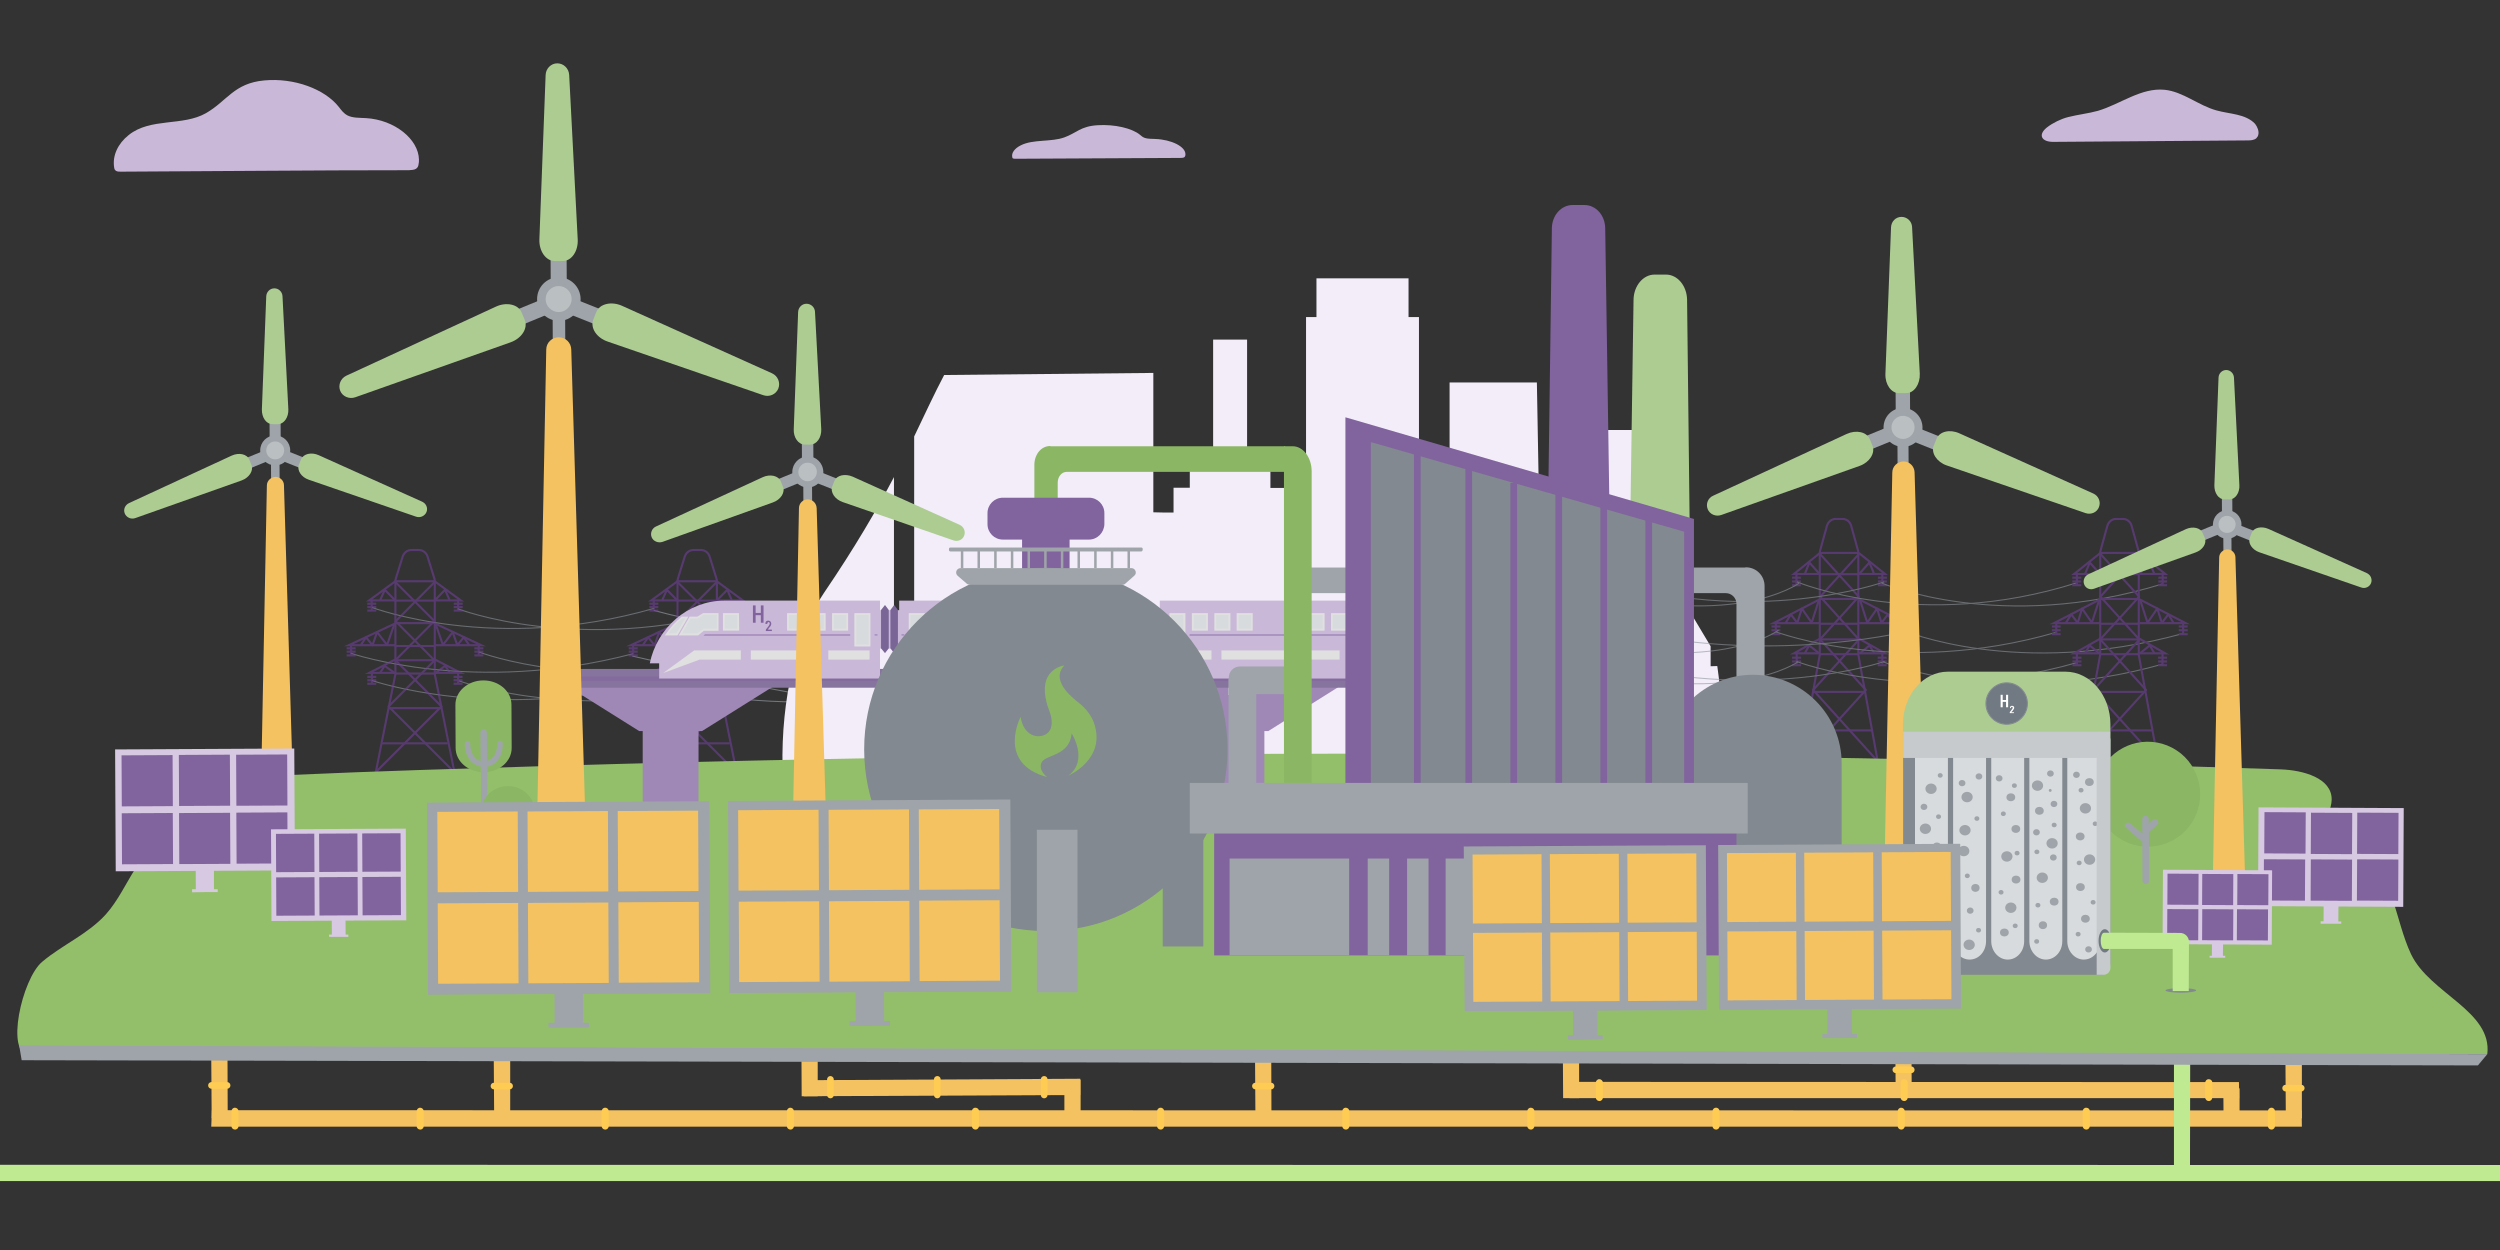 <?xml version="1.0" encoding="utf-8"?>
<!-- Generator: Adobe Illustrator 27.2.0, SVG Export Plug-In . SVG Version: 6.00 Build 0)  -->
<svg version="1.1" id="Ebene_1" xmlns="http://www.w3.org/2000/svg" xmlns:xlink="http://www.w3.org/1999/xlink" x="0px" y="0px"
	 viewBox="0 0 1200 600" style="enable-background:new 0 0 1200 600;" xml:space="preserve">
<rect x="0" y="0" width="1200" height="600" fill="#333333" stroke="none"/>
<style type="text/css">
	.st0{opacity:0.7;}
	.st1{fill:none;stroke:#8E959B;stroke-width:0.5;stroke-miterlimit:10;}
	.st2{fill:#F2EDF9;}
	.st3{opacity:0.6;}
	.st4{fill:none;stroke:#703F98;stroke-miterlimit:10;}
	.st5{fill:none;stroke:#703F98;stroke-linejoin:round;stroke-miterlimit:10;}
	.st6{fill:none;stroke:#703F98;stroke-linecap:round;stroke-linejoin:round;stroke-miterlimit:10;}
	.st7{fill:#BFEA92;}
	.st8{fill:#F4C260;}
	.st9{fill:#94BF6A;}
	.st10{fill:#8BB765;}
	.st11{fill:#9EA4A9;}
	.st12{fill:#CAB8D9;}
	.st13{fill:#FECC53;}
	.st14{fill:#828990;}
	.st15{fill:#9F88B5;}
	.st16{fill:#87749E;}
	.st17{opacity:0.5;fill:#81639E;enable-background:new    ;}
	.st18{fill:#796596;}
	.st19{fill:#D8DBDD;}
	.st20{fill:#949494;}
	.st21{fill:#E0E0E0;}
	.st22{fill:#81639E;}
	.st23{fill:#ADCC92;}
	.st24{fill:#BABFC2;}
	.st25{fill:#D7C9E2;}
	.st26{fill:#6A737B;}
	.st27{fill:#C6CACD;}
	.st28{fill:#717A82;}
	.st29{fill:#FFFFFF;}
</style>
<g class="st0">
	<path class="st1" d="M454.1,292.7c0,0-59.5,22.3-140.3,0.3"/>
	<path class="st1" d="M496.7,292.1c0,0-61.3,22.4-140.2,0.4"/>
	<path class="st1" d="M453.5,327.3c0,0-58.5,21-139.8,1"/>
	<path class="st1" d="M496.8,327.1c0,0-60.8,20.5-140.5,0.4"/>
	<path class="st1" d="M443.8,313.4c0,0-57.5,21.5-140.3,1.5"/>
	<path class="st1" d="M507.1,314.1c0,0-61.1,20.3-140.2,0.2"/>
</g>
<g>
	<path class="st2" d="M600.5,459.1h216.4c23.3-27.6,7.4-139.4,7.4-139.4l-3.2,0.1v-9.6l-15.3-25.6l-0.1-78.2h-38.1v18.9h-8.1v28.2
		h-13.6v35.9l-6.3,0.4l-1.9-106.2h-41.9v56.5l-14.7,0.4v-88.3h-5v-18.6h-44.2v18.6h-5V247h-9.3v-12.8h-7.8V216h-11.2v-53h-16.3v53
		h-11.2v18.1h-7.8V246h-5.4l-4.3-0.1V179l-100.4,1c-4.9,9.3-9.3,18.9-14.4,29.5v111.8l-9.7,0.6V229c-8.1,15.4-18.5,33.4-33.6,55.6
		c-26.8,39.3-28.7,126,7.4,174.4h197.6L600.5,459.1L600.5,459.1z"/>
</g>
<g class="st3">
	<g>
		<path class="st4" d="M862.4,375.4l11-60.6c0.1-0.3,0.1-0.6,0.1-0.9v-48.4c0-0.5,0.1-0.9,0.2-1.4l3.2-11.6c0.6-2,2.2-3.4,4.1-3.4
			h1.3h0.9h1.3c1.9,0,3.6,1.4,4.1,3.4l3.2,11.6c0.1,0.5,0.2,0.9,0.2,1.4v48.4c0,0.3,0,0.6,0.1,0.9l11,60.6"/>
		<g>
			<g>
				<g>
					<polyline class="st4" points="873.5,275.5 861.1,275.5 873.6,265.4 					"/>
					<g>
						<line class="st4" x1="862.3" y1="275.5" x2="862.3" y2="280.6"/>
						<line class="st4" x1="864.4" y1="280.9" x2="860.2" y2="280.9"/>
						<line class="st4" x1="864.4" y1="279.1" x2="860.2" y2="279.1"/>
						<line class="st4" x1="864.4" y1="277.3" x2="860.2" y2="277.3"/>
					</g>
				</g>
				<polyline class="st5" points="866.4,275.3 868.5,270 873.2,275.3 				"/>
			</g>
			<g>
				<polyline class="st4" points="873.6,306.5 861.1,313.6 873.5,313.6 				"/>
				<line class="st4" x1="862.4" y1="313.9" x2="862.4" y2="319"/>
				<line class="st4" x1="864.5" y1="319.3" x2="860.2" y2="319.3"/>
				<line class="st4" x1="864.5" y1="317.5" x2="860.2" y2="317.5"/>
				<line class="st4" x1="864.5" y1="315.7" x2="860.2" y2="315.7"/>
				<polyline class="st5" points="866.3,313.6 868.4,309.8 873.2,313.6 				"/>
			</g>
			<g>
				<g>
					<polyline class="st4" points="873.6,287.6 851.3,299.1 873.5,299.1 					"/>
					<g>
						<line class="st4" x1="852.4" y1="298.9" x2="852.4" y2="304"/>
						<line class="st4" x1="854.6" y1="304.4" x2="850.3" y2="304.4"/>
						<line class="st4" x1="854.6" y1="302.5" x2="850.3" y2="302.5"/>
						<line class="st4" x1="854.6" y1="300.7" x2="850.3" y2="300.7"/>
					</g>
				</g>
				<polyline class="st5" points="873.1,288 869.6,298.9 864.9,292.1 862.7,299 859.6,294.9 857.1,299 				"/>
			</g>
		</g>
		<line class="st4" x1="873.2" y1="265.4" x2="892" y2="265.4"/>
		<line class="st4" x1="873.2" y1="275.6" x2="892" y2="275.6"/>
		<line class="st4" x1="873.5" y1="287.5" x2="892.4" y2="287.5"/>
		<line class="st4" x1="873.2" y1="299.4" x2="892" y2="299.4"/>
		<line class="st4" x1="873.2" y1="306.9" x2="892" y2="306.9"/>
		<line class="st4" x1="873.2" y1="314" x2="892" y2="314"/>
		<line class="st4" x1="870.1" y1="332.1" x2="895.2" y2="332.1"/>
		<line class="st4" x1="866.7" y1="350.6" x2="898.6" y2="350.6"/>
		<polyline class="st6" points="864.7,365.2 895.6,331.2 873.6,306.9 892.2,286.4 873.6,265.9 		"/>
		<polyline class="st6" points="901.2,365.3 870.3,331.2 892.3,307 873.7,286.4 892.3,265.9 		"/>
		<g>
			<g>
				<g>
					<polyline class="st4" points="892.3,275.5 904.8,275.5 892.2,265.4 					"/>
					<g>
						<line class="st4" x1="903.5" y1="275.5" x2="903.5" y2="280.6"/>
						<line class="st4" x1="901.4" y1="280.9" x2="905.7" y2="280.9"/>
						<line class="st4" x1="901.4" y1="279.1" x2="905.7" y2="279.1"/>
						<line class="st4" x1="901.4" y1="277.3" x2="905.7" y2="277.3"/>
					</g>
				</g>
				<polyline class="st5" points="899.5,275.3 897.3,270 892.6,275.3 				"/>
			</g>
			<g>
				<polyline class="st4" points="892.2,306.5 904.8,313.6 892.3,313.6 				"/>
				<line class="st4" x1="903.5" y1="313.9" x2="903.5" y2="319"/>
				<line class="st4" x1="901.3" y1="319.3" x2="905.6" y2="319.3"/>
				<line class="st4" x1="901.3" y1="317.5" x2="905.6" y2="317.5"/>
				<line class="st4" x1="901.3" y1="315.7" x2="905.6" y2="315.7"/>
				<polyline class="st5" points="899.6,313.6 897.4,309.8 892.7,313.6 				"/>
			</g>
			<g>
				<g>
					<polyline class="st4" points="892.2,287.6 914.5,299.1 892.4,299.1 					"/>
					<g>
						<line class="st4" x1="913.4" y1="298.9" x2="913.4" y2="304"/>
						<line class="st4" x1="911.3" y1="304.4" x2="915.5" y2="304.4"/>
						<line class="st4" x1="911.3" y1="302.5" x2="915.5" y2="302.5"/>
						<line class="st4" x1="911.3" y1="300.7" x2="915.5" y2="300.7"/>
					</g>
				</g>
				<polyline class="st5" points="892.8,288 896.3,298.9 901,292.1 903.1,299 906.2,294.9 908.8,299 				"/>
			</g>
		</g>
	</g>
	<g>
		<path class="st1" d="M903.3,279.9c0,0,57.1,24.4,134.6,0.4"/>
		<path class="st1" d="M862.5,279.3c0,0,58.8,24.5,134.5,0.4"/>
		<path class="st1" d="M903.9,317.7c0,0,56.1,23,134.1,1.1"/>
		<path class="st1" d="M862.3,317.5c0,0,58.3,22.4,134.8,0.5"/>
		<path class="st1" d="M913.2,302.5c0,0,55.2,23.5,134.6,1.6"/>
		<path class="st1" d="M852.5,303.3c0,0,58.6,22.2,134.5,0.2"/>
	</g>
	<g>
		<path class="st1" d="M863.6,279.9c0,0-33.3,24.4-110.8,0.3"/>
		<path class="st1" d="M904.4,279.3c0,0-62.2,22.4-137.9-1.7"/>
		<path class="st1" d="M863,317.7c0,0-32.4,23-110.4,1"/>
		<path class="st1" d="M904.6,317.5c0,0-61,20.9-137.5-1"/>
		<path class="st1" d="M853.7,302.5c0,0-31.4,23.5-110.9,1.6"/>
		<path class="st1" d="M914.4,303.3c0,0-73.1,17.7-148.9-4.3"/>
	</g>
	<g>
		<path class="st4" d="M997,375.4l11-60.6c0.1-0.3,0.1-0.6,0.1-0.9v-48.4c0-0.5,0.1-0.9,0.2-1.4l3.2-11.6c0.6-2,2.2-3.4,4.1-3.4h1.3
			h0.9h1.3c1.9,0,3.6,1.4,4.1,3.4l3.2,11.6c0.1,0.5,0.2,0.9,0.2,1.4v48.4c0,0.3,0,0.6,0.1,0.9l11,60.6"/>
		<g>
			<g>
				<g>
					<polyline class="st4" points="1008.1,275.5 995.6,275.5 1008.2,265.4 					"/>
					<g>
						<line class="st4" x1="996.9" y1="275.5" x2="996.9" y2="280.6"/>
						<line class="st4" x1="999" y1="280.9" x2="994.7" y2="280.9"/>
						<line class="st4" x1="999" y1="279.1" x2="994.7" y2="279.1"/>
						<line class="st4" x1="999" y1="277.3" x2="994.7" y2="277.3"/>
					</g>
				</g>
				<polyline class="st5" points="1000.9,275.3 1003.1,270 1007.8,275.3 				"/>
			</g>
			<g>
				<polyline class="st4" points="1008.2,306.5 995.6,313.6 1008.1,313.6 				"/>
				<line class="st4" x1="996.9" y1="313.9" x2="996.9" y2="319"/>
				<line class="st4" x1="999.1" y1="319.3" x2="994.8" y2="319.3"/>
				<line class="st4" x1="999.1" y1="317.5" x2="994.8" y2="317.5"/>
				<line class="st4" x1="999.1" y1="315.7" x2="994.8" y2="315.7"/>
				<polyline class="st5" points="1000.8,313.6 1003,309.8 1007.7,313.6 				"/>
			</g>
			<g>
				<g>
					<polyline class="st4" points="1008.2,287.6 985.9,299.1 1008,299.1 					"/>
					<g>
						<line class="st4" x1="987" y1="298.9" x2="987" y2="304"/>
						<line class="st4" x1="989.1" y1="304.4" x2="984.9" y2="304.4"/>
						<line class="st4" x1="989.1" y1="302.5" x2="984.9" y2="302.5"/>
						<line class="st4" x1="989.1" y1="300.7" x2="984.9" y2="300.7"/>
					</g>
				</g>
				<polyline class="st5" points="1007.6,288 1004.1,298.9 999.4,292.1 997.3,299 994.2,294.9 991.6,299 				"/>
			</g>
		</g>
		<line class="st4" x1="1007.8" y1="265.4" x2="1026.6" y2="265.4"/>
		<line class="st4" x1="1007.8" y1="275.6" x2="1026.6" y2="275.6"/>
		<line class="st4" x1="1008.1" y1="287.5" x2="1026.9" y2="287.5"/>
		<line class="st4" x1="1007.8" y1="299.4" x2="1026.6" y2="299.4"/>
		<line class="st4" x1="1007.8" y1="306.9" x2="1026.6" y2="306.9"/>
		<line class="st4" x1="1007.8" y1="314" x2="1026.6" y2="314"/>
		<line class="st4" x1="1004.6" y1="332.1" x2="1029.7" y2="332.1"/>
		<line class="st4" x1="1001.2" y1="350.6" x2="1033.1" y2="350.6"/>
		<polyline class="st6" points="999.2,365.2 1030.1,331.2 1008.1,306.9 1026.8,286.4 1008.2,265.9 		"/>
		<polyline class="st6" points="1035.8,365.3 1004.9,331.2 1026.9,307 1008.2,286.4 1026.8,265.9 		"/>
		<g>
			<g>
				<g>
					<polyline class="st4" points="1026.9,275.5 1039.3,275.5 1026.8,265.4 					"/>
					<g>
						<line class="st4" x1="1038.1" y1="275.5" x2="1038.1" y2="280.6"/>
						<line class="st4" x1="1036" y1="280.9" x2="1040.2" y2="280.9"/>
						<line class="st4" x1="1036" y1="279.1" x2="1040.2" y2="279.1"/>
						<line class="st4" x1="1036" y1="277.3" x2="1040.2" y2="277.3"/>
					</g>
				</g>
				<polyline class="st5" points="1034,275.3 1031.8,270 1027.1,275.3 				"/>
			</g>
			<g>
				<polyline class="st4" points="1026.8,306.5 1039.3,313.6 1026.9,313.6 				"/>
				<line class="st4" x1="1038" y1="313.9" x2="1038" y2="319"/>
				<line class="st4" x1="1035.9" y1="319.3" x2="1040.2" y2="319.3"/>
				<line class="st4" x1="1035.9" y1="317.5" x2="1040.2" y2="317.5"/>
				<line class="st4" x1="1035.9" y1="315.7" x2="1040.2" y2="315.7"/>
				<polyline class="st5" points="1034.1,313.6 1031.9,309.8 1027.2,313.6 				"/>
			</g>
			<g>
				<g>
					<polyline class="st4" points="1026.8,287.6 1049.1,299.1 1026.9,299.1 					"/>
					<g>
						<line class="st4" x1="1047.9" y1="298.9" x2="1047.9" y2="304"/>
						<line class="st4" x1="1045.8" y1="304.4" x2="1050.1" y2="304.4"/>
						<line class="st4" x1="1045.8" y1="302.5" x2="1050.1" y2="302.5"/>
						<line class="st4" x1="1045.8" y1="300.7" x2="1050.1" y2="300.7"/>
					</g>
				</g>
				<polyline class="st5" points="1027.3,288 1030.8,298.9 1035.5,292.1 1037.7,299 1040.8,294.9 1043.3,299 				"/>
			</g>
		</g>
	</g>
</g>
<g>
	<g class="st3">
		<path class="st1" d="M219.7,292.2c0,0,57.4,22.3,135.4,0.3"/>
		<path class="st1" d="M178.6,291.6c0,0,59.2,22.4,135.4,0.4"/>
		<path class="st1" d="M220.3,326.8c0,0,56.5,21,135,1"/>
		<path class="st1" d="M178.4,326.6c0,0,58.7,20.5,135.7,0.4"/>
		<path class="st1" d="M229.7,312.9c0,0,55.5,21.5,135.4,1.5"/>
		<path class="st1" d="M168.5,313.6c0,0,59,20.3,135.3,0.2"/>
	</g>
	<g class="st3">
		<path class="st4" d="M314,379.5l11.1-55.4c0.1-0.3,0.1-0.6,0.1-0.9V279c0-0.4,0.1-0.9,0.2-1.3l3.3-10.6c0.6-1.8,2.2-3.1,4.2-3.1
			h1.3h0.9h1.3c1.9,0,3.6,1.2,4.2,3.1l3.3,10.6c0.1,0.4,0.2,0.8,0.2,1.3v44.2c0,0.3,0,0.6,0.1,0.9l11.1,55.4"/>
		<g>
			<g>
				<g>
					<polyline class="st4" points="325.1,288.2 312.6,288.2 325.2,279 					"/>
					<g>
						<line class="st4" x1="313.8" y1="288.2" x2="313.8" y2="292.8"/>
						<line class="st4" x1="316" y1="293.1" x2="311.7" y2="293.1"/>
						<line class="st4" x1="316" y1="291.4" x2="311.7" y2="291.4"/>
						<line class="st4" x1="316" y1="289.8" x2="311.7" y2="289.8"/>
					</g>
				</g>
				<polyline class="st5" points="317.9,288 320.1,283.1 324.9,288 				"/>
			</g>
			<g>
				<polyline class="st4" points="325.2,316.5 312.6,323 325.1,323 				"/>
				<line class="st4" x1="313.9" y1="323.3" x2="313.9" y2="327.9"/>
				<line class="st4" x1="316" y1="328.2" x2="311.8" y2="328.2"/>
				<line class="st4" x1="316" y1="326.5" x2="311.8" y2="326.5"/>
				<line class="st4" x1="316" y1="324.9" x2="311.8" y2="324.9"/>
				<polyline class="st5" points="317.8,323 320,319.6 324.8,323 				"/>
			</g>
			<g>
				<g>
					<polyline class="st4" points="325.2,299.2 302.8,309.7 325.1,309.7 					"/>
					<g>
						<line class="st4" x1="303.9" y1="309.6" x2="303.9" y2="314.3"/>
						<line class="st4" x1="306.1" y1="314.6" x2="301.8" y2="314.6"/>
						<line class="st4" x1="306.1" y1="312.8" x2="301.8" y2="312.8"/>
						<line class="st4" x1="306.1" y1="311.2" x2="301.8" y2="311.2"/>
					</g>
				</g>
				<polyline class="st5" points="324.7,299.5 321.2,309.6 316.4,303.4 314.2,309.7 311.1,305.9 308.6,309.6 				"/>
			</g>
		</g>
		<line class="st4" x1="324.8" y1="279" x2="343.8" y2="279"/>
		<line class="st4" x1="324.8" y1="288.3" x2="343.8" y2="288.3"/>
		<line class="st4" x1="325.1" y1="299.1" x2="344.1" y2="299.1"/>
		<line class="st4" x1="324.8" y1="310.1" x2="343.8" y2="310.1"/>
		<line class="st4" x1="324.8" y1="316.9" x2="343.8" y2="316.9"/>
		<line class="st4" x1="324.8" y1="323.3" x2="343.8" y2="323.3"/>
		<line class="st4" x1="321.7" y1="339.9" x2="346.9" y2="339.9"/>
		<line class="st4" x1="318.3" y1="356.8" x2="350.3" y2="356.8"/>
		<polyline class="st6" points="316.2,370.2 347.3,339.1 325.2,316.9 344,298.1 325.2,279.4 		"/>
		<polyline class="st6" points="353,370.2 321.9,339.1 344,317 325.3,298.2 344,279.4 		"/>
		<g>
			<g>
				<g>
					<polyline class="st4" points="344,288.2 356.6,288.2 344,279 					"/>
					<g>
						<line class="st4" x1="355.3" y1="288.2" x2="355.3" y2="292.8"/>
						<line class="st4" x1="353.2" y1="293.1" x2="357.5" y2="293.1"/>
						<line class="st4" x1="353.2" y1="291.4" x2="357.5" y2="291.4"/>
						<line class="st4" x1="353.2" y1="289.8" x2="357.5" y2="289.8"/>
					</g>
				</g>
				<polyline class="st5" points="351.2,288 349.1,283.1 344.3,288 				"/>
			</g>
			<g>
				<polyline class="st4" points="344,316.5 356.6,323 344,323 				"/>
				<line class="st4" x1="355.3" y1="323.3" x2="355.3" y2="327.9"/>
				<line class="st4" x1="353.1" y1="328.2" x2="357.4" y2="328.2"/>
				<line class="st4" x1="353.1" y1="326.5" x2="357.4" y2="326.5"/>
				<line class="st4" x1="353.1" y1="324.9" x2="357.4" y2="324.9"/>
				<polyline class="st5" points="351.3,323 349.1,319.6 344.4,323 				"/>
			</g>
			<g>
				<g>
					<polyline class="st4" points="344,299.2 366.4,309.7 344.1,309.7 					"/>
					<g>
						<line class="st4" x1="365.3" y1="309.6" x2="365.3" y2="314.3"/>
						<line class="st4" x1="363.1" y1="314.6" x2="367.4" y2="314.6"/>
						<line class="st4" x1="363.1" y1="312.8" x2="367.4" y2="312.8"/>
						<line class="st4" x1="363.1" y1="311.2" x2="367.4" y2="311.2"/>
					</g>
				</g>
				<polyline class="st5" points="344.5,299.5 348,309.6 352.7,303.4 354.9,309.7 358.1,305.9 360.6,309.6 				"/>
			</g>
		</g>
	</g>
	<g class="st3">
		<g>
			<path class="st4" d="M178.6,379.5l11.1-55.4c0.1-0.3,0.1-0.6,0.1-0.9V279c0-0.4,0.1-0.9,0.2-1.3l3.3-10.6
				c0.6-1.8,2.2-3.1,4.2-3.1h1.3h0.9h1.3c1.9,0,3.6,1.2,4.2,3.1l3.3,10.6c0.1,0.4,0.2,0.8,0.2,1.3v44.2c0,0.3,0,0.6,0.1,0.9
				l11.1,55.4"/>
			<g>
				<g>
					<g>
						<polyline class="st4" points="189.7,288.2 177.2,288.2 189.8,279 						"/>
						<g>
							<line class="st4" x1="178.4" y1="288.2" x2="178.4" y2="292.8"/>
							<line class="st4" x1="180.6" y1="293.1" x2="176.3" y2="293.1"/>
							<line class="st4" x1="180.6" y1="291.4" x2="176.3" y2="291.4"/>
							<line class="st4" x1="180.6" y1="289.8" x2="176.3" y2="289.8"/>
						</g>
					</g>
					<polyline class="st5" points="182.5,288 184.7,283.1 189.5,288 					"/>
				</g>
				<g>
					<polyline class="st4" points="189.8,316.5 177.2,323 189.7,323 					"/>
					<line class="st4" x1="178.5" y1="323.3" x2="178.5" y2="327.9"/>
					<line class="st4" x1="180.6" y1="328.2" x2="176.3" y2="328.2"/>
					<line class="st4" x1="180.6" y1="326.5" x2="176.3" y2="326.5"/>
					<line class="st4" x1="180.6" y1="324.9" x2="176.3" y2="324.9"/>
					<polyline class="st5" points="182.4,323 184.6,319.6 189.4,323 					"/>
				</g>
				<g>
					<g>
						<polyline class="st4" points="189.8,299.2 167.4,309.7 189.7,309.7 						"/>
						<g>
							<line class="st4" x1="168.5" y1="309.6" x2="168.5" y2="314.3"/>
							<line class="st4" x1="170.7" y1="314.6" x2="166.4" y2="314.6"/>
							<line class="st4" x1="170.7" y1="312.8" x2="166.4" y2="312.8"/>
							<line class="st4" x1="170.7" y1="311.2" x2="166.4" y2="311.2"/>
						</g>
					</g>
					<polyline class="st5" points="189.3,299.5 185.8,309.6 181,303.4 178.8,309.7 175.7,305.9 173.2,309.6 					"/>
				</g>
			</g>
			<line class="st4" x1="189.4" y1="279" x2="208.4" y2="279"/>
			<line class="st4" x1="189.4" y1="288.3" x2="208.4" y2="288.3"/>
			<line class="st4" x1="189.7" y1="299.1" x2="208.7" y2="299.1"/>
			<line class="st4" x1="189.4" y1="310.1" x2="208.4" y2="310.1"/>
			<line class="st4" x1="189.4" y1="316.9" x2="208.4" y2="316.9"/>
			<line class="st4" x1="189.4" y1="323.3" x2="208.4" y2="323.3"/>
			<line class="st4" x1="186.3" y1="339.9" x2="211.5" y2="339.9"/>
			<line class="st4" x1="182.9" y1="356.8" x2="214.9" y2="356.8"/>
			<polyline class="st6" points="180.8,370.2 211.9,339.1 189.8,316.9 208.5,298.1 189.8,279.4 			"/>
			<polyline class="st6" points="217.6,370.2 186.5,339.1 208.6,317 189.9,298.2 208.6,279.4 			"/>
			<g>
				<g>
					<g>
						<polyline class="st4" points="208.6,288.2 221.2,288.2 208.6,279 						"/>
						<g>
							<line class="st4" x1="219.9" y1="288.2" x2="219.9" y2="292.8"/>
							<line class="st4" x1="217.8" y1="293.1" x2="222.1" y2="293.1"/>
							<line class="st4" x1="217.8" y1="291.4" x2="222.1" y2="291.4"/>
							<line class="st4" x1="217.8" y1="289.8" x2="222.1" y2="289.8"/>
						</g>
					</g>
					<polyline class="st5" points="215.8,288 213.6,283.1 208.9,288 					"/>
				</g>
				<g>
					<polyline class="st4" points="208.6,316.5 221.2,323 208.6,323 					"/>
					<line class="st4" x1="219.9" y1="323.3" x2="219.9" y2="327.9"/>
					<line class="st4" x1="217.7" y1="328.2" x2="222" y2="328.2"/>
					<line class="st4" x1="217.7" y1="326.5" x2="222" y2="326.5"/>
					<line class="st4" x1="217.7" y1="324.9" x2="222" y2="324.9"/>
					<polyline class="st5" points="215.9,323 213.7,319.6 209,323 					"/>
				</g>
				<g>
					<g>
						<polyline class="st4" points="208.6,299.2 231,309.7 208.7,309.7 						"/>
						<g>
							<line class="st4" x1="229.8" y1="309.6" x2="229.8" y2="314.3"/>
							<line class="st4" x1="227.7" y1="314.6" x2="232" y2="314.6"/>
							<line class="st4" x1="227.7" y1="312.8" x2="232" y2="312.8"/>
							<line class="st4" x1="227.7" y1="311.2" x2="232" y2="311.2"/>
						</g>
					</g>
					<polyline class="st5" points="209.1,299.5 212.6,309.6 217.3,303.4 219.5,309.7 222.6,305.9 225.2,309.6 					"/>
				</g>
			</g>
		</g>
	</g>
</g>
<g>
	<polygon class="st7" points="0,566.9 1200.1,566.9 1200.1,559.2 0,559.1 	"/>
</g>
<g>
	<polygon class="st8" points="101.4,540.8 1104.9,540.8 1104.8,533 101.7,532.9 	"/>
</g>
<g>
	<polygon class="st8" points="753.4,527.1 1074.8,527.1 1074.7,519.4 753.5,519.3 	"/>
</g>
<g>
	<polygon class="st7" points="1043.5,505 1043.5,559.2 1051.2,559.2 1051.3,505 	"/>
</g>
<g>
	<polygon class="st8" points="750,476.3 750.3,527.1 758,527.1 757.9,476.3 	"/>
</g>
<g>
	<polygon class="st8" points="1067.2,522.4 1067.3,536.4 1075,536.4 1075,522.4 	"/>
</g>
<g>
	<polygon class="st8" points="909.7,492.3 909.9,522.4 917.6,522.3 917.5,492.3 	"/>
</g>
<g>
	<polygon class="st8" points="1097,506.8 1097.2,536.8 1104.9,536.8 1104.9,506.8 	"/>
</g>
<g>
	<polygon class="st8" points="237,507.1 237.2,536.8 244.9,536.8 244.9,507 	"/>
</g>
<g>
	<polygon class="st8" points="384.7,505.4 384.8,526.2 392.5,526.2 392.5,505.3 	"/>
</g>
<g>
	<polygon class="st8" points="518.5,517.8 385.7,518.5 385.8,526.2 518.5,525.6 	"/>
</g>
<g>
	<polygon class="st8" points="602.4,505.4 602.6,535.9 610.3,535.8 610.2,505.3 	"/>
</g>
<g>
	<polygon class="st8" points="510.9,518.3 510.9,534 518.7,534 518.7,518.2 	"/>
</g>
<g>
	<polygon class="st8" points="101.4,507 101.6,536.8 109.3,536.7 109.2,507 	"/>
</g>
<path class="st9" d="M1193.9,506c-381,0.1-798.8,0.2-1179.8,0.3c-11.7,0-3.6-36.4,6.1-44.6s22-13.3,30.6-22.8
	c5.8-6.5,9.5-14.6,14.2-22c9.1-14.2,22-24.8,37-32.2c13.1-6.5,22.2-12,37.2-12.7c42-1.9,84-3.1,126-4.4c84-2.5,168.1-4.2,252.2-5.1
	s168.2-1,252.2-0.2c84.1,0.7,168.1,2.3,252.2,4.7c24.4,0.7,48.7,1.5,73.1,2.3c10.5,0.4,24.5,4.1,24.3,14.6c-0.1,4.3-2.8,8.4-2,12.6
	c1.4,6.9,10.6,8.2,16.5,12.1c14.8,9.7,16,33.4,23.6,49.4C1166.3,476.9,1196.4,485.3,1193.9,506z"/>
<g>
	<g>
		<path class="st10" d="M232,326.6L232,326.6c-7.4,0-13.5,5.3-13.4,11.8l0.1,20.6c0,6.5,6.1,11.7,13.5,11.7l0,0
			c7.4,0,13.5-5.3,13.4-11.8l-0.1-20.6C245.5,331.8,239.5,326.6,232,326.6z"/>
	</g>
	<g>
		<path class="st11" d="M241.3,356.9c0-0.7-0.6-1.3-1.3-1.3s-1.3,0.6-1.3,1.3c0,4.9-2.3,7.6-4.9,8.4l-0.1-13.7
			c0-0.8-0.7-1.5-1.6-1.5l0,0c-0.9,0-1.5,0.7-1.5,1.5l0.1,13.7c-2.6-0.7-5-3.4-5-8.4c0-0.7-0.6-1.3-1.3-1.3s-1.3,0.6-1.3,1.3
			c0,3.4,1,6.2,2.8,8.3c1.3,1.5,3,2.4,4.9,2.8l0.1,24.9h3.1l-0.1-24.9C237.8,367.2,241.4,363.4,241.3,356.9z"/>
	</g>
</g>
<path class="st12" d="M147.7,491.7"/>
<g>
	<path class="st12" d="M1084,64.6c-0.1,0.7-0.5,1.3-1,1.8c-1.1,0.9-2.7,1-4.1,1c-31.1,0.2-62.3,0.5-93.4,0.7c-5.6,0-7.4-3.4-3-6.9
		c2.8-2.2,6.7-4.1,10.2-5c4.7-1.2,9.6-1.7,14.3-3c10.8-3.2,20.7-11.2,32-10.1c8.9,0.9,16.2,7.5,24.9,9.9c6.4,1.8,13.9,1.6,18.5,6.4
		C1083.5,60.8,1084.4,62.9,1084,64.6z"/>
</g>
<path class="st11" d="M697.9,285.3v98.4h13.3v-97.5c0-4.3-4.1-7.7-9.1-7.7h-4.2V285.3z"/>
<g>
	<g>
		<path class="st13" d="M112.8,531.7L112.8,531.7c-1,0-1.7,0.8-1.7,1.7v7.1c0,1,0.8,1.7,1.7,1.7l0,0c1,0,1.7-0.8,1.7-1.7v-7.1
			C114.5,532.5,113.7,531.7,112.8,531.7z"/>
	</g>
	<path class="st13" d="M201.7,531.7L201.7,531.7c-1,0-1.7,0.8-1.7,1.7v7.1c0,1,0.8,1.7,1.7,1.7l0,0c1,0,1.7-0.8,1.7-1.7v-7.1
		C203.4,532.5,202.6,531.7,201.7,531.7z"/>
	<path class="st13" d="M290.5,531.7L290.5,531.7c-1,0-1.7,0.8-1.7,1.7v7.1c0,1,0.8,1.7,1.7,1.7l0,0c1,0,1.7-0.8,1.7-1.7v-7.1
		C292.2,532.5,291.5,531.7,290.5,531.7z"/>
	<path class="st13" d="M379.4,531.7L379.4,531.7c-1,0-1.7,0.8-1.7,1.7v7.1c0,1,0.8,1.7,1.7,1.7l0,0c1,0,1.7-0.8,1.7-1.7v-7.1
		C381.1,532.5,380.3,531.7,379.4,531.7z"/>
	<path class="st13" d="M468.2,531.7L468.2,531.7c-1,0-1.7,0.8-1.7,1.7v7.1c0,1,0.8,1.7,1.7,1.7l0,0c1,0,1.7-0.8,1.7-1.7v-7.1
		C470,532.5,469.2,531.7,468.2,531.7z"/>
	<path class="st13" d="M557.1,531.7L557.1,531.7c-1,0-1.7,0.8-1.7,1.7v7.1c0,1,0.8,1.7,1.7,1.7l0,0c1,0,1.7-0.8,1.7-1.7v-7.1
		C558.8,532.5,558.1,531.7,557.1,531.7z"/>
	<path class="st13" d="M646,531.7L646,531.7c-1,0-1.7,0.8-1.7,1.7v7.1c0,1,0.8,1.7,1.7,1.7l0,0c1,0,1.7-0.8,1.7-1.7v-7.1
		C647.7,532.5,646.9,531.7,646,531.7z"/>
	<path class="st13" d="M734.8,531.7L734.8,531.7c-1,0-1.7,0.8-1.7,1.7v7.1c0,1,0.8,1.7,1.7,1.7l0,0c1,0,1.7-0.8,1.7-1.7v-7.1
		C736.6,532.5,735.8,531.7,734.8,531.7z"/>
	<path class="st13" d="M823.7,531.7L823.7,531.7c-1,0-1.7,0.8-1.7,1.7v7.1c0,1,0.8,1.7,1.7,1.7l0,0c1,0,1.7-0.8,1.7-1.7v-7.1
		C825.4,532.5,824.7,531.7,823.7,531.7z"/>
	<path class="st13" d="M912.6,531.7L912.6,531.7c-1,0-1.7,0.8-1.7,1.7v7.1c0,1,0.8,1.7,1.7,1.7l0,0c1,0,1.7-0.8,1.7-1.7v-7.1
		C914.3,532.5,913.5,531.7,912.6,531.7z"/>
	<path class="st13" d="M1001.4,531.7L1001.4,531.7c-1,0-1.7,0.8-1.7,1.7v7.1c0,1,0.8,1.7,1.7,1.7l0,0c1,0,1.7-0.8,1.7-1.7v-7.1
		C1003.2,532.5,1002.4,531.7,1001.4,531.7z"/>
	<g>
		<path class="st13" d="M1090.3,531.7L1090.3,531.7c-1,0-1.7,0.8-1.7,1.7v7.1c0,1,0.8,1.7,1.7,1.7l0,0c1,0,1.7-0.8,1.7-1.7v-7.1
			C1092,532.5,1091.3,531.7,1090.3,531.7z"/>
	</g>
</g>
<g>
	<path class="st11" d="M837.7,272.4h-4.2H626.8v12.3h201.5c2.9,0,5.2,2.3,5.2,5.2v46.7H847v-55.3c0-5-4-9-9-9L837.7,272.4
		L837.7,272.4z"/>
</g>
<g>
	<g>
		<path class="st10" d="M504.2,214.2h3.5h109.2v12.3H512c-2.4,0-4.3,2.3-4.3,5.2v46.7h-11.2v-55.3c0-5,3.3-9,7.5-9h0.2V214.2z"/>
	</g>
</g>
<g>
	<path class="st14" d="M798.7,445H884v-78.5c0-23.5-19.1-42.6-42.6-42.6l0,0c-23.5,0-42.6,19.1-42.6,42.6V445H798.7z"/>
</g>
<path class="st11" d="M658.2,285.3v98.4h13.3v-97.5c0-4.3-4.1-7.7-9.1-7.7h-4.2V285.3z"/>
<g>
	<g>
		<g>
			<polygon class="st15" points="325.7,333.6 318.1,333.6 318.1,325.2 265.8,325.2 306.8,350.9 308.5,350.9 308.5,354.9 
				308.5,387.8 317.7,387.8 326.1,387.8 335.3,387.8 335.3,354.9 335.3,350.9 337,350.9 378,325.2 325.7,325.2 			"/>
			<polygon class="st15" points="649.7,325.2 597.5,325.2 597.5,333.6 589.7,333.6 589.7,325.2 537.5,325.2 565.3,342.7 
				565.3,342.7 578.5,350.9 580.2,350.9 580.2,354.9 580.2,387.8 589.3,387.8 597.8,387.8 606.9,387.8 606.9,354.9 606.9,350.9 
				608.8,350.9 			"/>
			<rect x="313.4" y="325.1" class="st15" width="19.8" height="11"/>
		</g>
		<g>
			<rect x="263.6" y="321.1" class="st16" width="409.1" height="9"/>
			<rect x="345.1" y="321.1" class="st16" width="287.4" height="6.6"/>
			<rect x="263.6" y="324.8" class="st17" width="409.1" height="2"/>
		</g>
		<g>
			<rect x="419.1" y="292.9" class="st12" width="144" height="18.4"/>
			<rect x="431.6" y="288.3" class="st12" width="116" height="37.4"/>
			<rect x="556.7" y="288.3" class="st12" width="116" height="37.4"/>
			<path class="st12" d="M347.7,288.3c-17.7,0-32.4,13.3-35.8,30.1h4.5v7.3h106v-37.4H347.7L347.7,288.3z"/>
			<g>
				<g>
					<polygon class="st18" points="429.2,290.4 427.4,292.8 427.4,311.2 429.2,313.5 431,311.2 431,292.8 					"/>
					<polygon class="st18" points="424.8,290.4 422.9,292.8 422.9,311.2 424.8,313.5 426.6,311.2 426.6,292.8 					"/>
				</g>
				<g>
					<polygon class="st18" points="554.3,290.4 552.5,292.8 552.5,311.2 554.3,313.5 556.1,311.2 556.1,292.8 					"/>
					<polygon class="st18" points="549.9,290.4 548.1,292.8 548.1,311.2 549.9,313.5 551.6,311.2 551.6,292.8 					"/>
				</g>
			</g>
			<path class="st19" d="M329.7,296.4h-2.3c-2.8,2.3-5.3,5-7.4,8.1h5L329.7,296.4z"/>
			<rect x="410.5" y="294.7" class="st19" width="6.8" height="15.1"/>
			<rect x="419.8" y="304.4" class="st17" width="1.4" height="0.7"/>
			<rect x="399.7" y="294.7" class="st19" width="6.8" height="7.5"/>
			<polygon class="st17" points="337.7,305.2 408.1,305.2 408.1,304.4 338.4,304.4 			"/>
			<rect x="347.5" y="294.7" class="st19" width="6.8" height="7.5"/>
			<rect x="378.2" y="294.7" class="st19" width="6.8" height="7.5"/>
			<polygon class="st19" points="335,304.4 337.8,302.2 344.6,302.2 344.6,294.7 337.8,294.7 335,296.4 331.3,296.4 326.6,304.4 			
				"/>
			<rect x="389" y="294.7" class="st19" width="6.8" height="7.5"/>
			<rect x="514.1" y="294.7" class="st19" width="6.8" height="7.5"/>
			<rect x="468.9" y="294.7" class="st19" width="6.8" height="7.5"/>
			<rect x="503.4" y="294.7" class="st19" width="6.8" height="7.5"/>
			<rect x="436.6" y="294.7" class="st19" width="6.8" height="15.1"/>
			<rect x="447.4" y="294.7" class="st19" width="6.8" height="7.5"/>
			<rect x="524.9" y="294.7" class="st19" width="6.8" height="7.5"/>
			<rect x="458.1" y="294.7" class="st19" width="6.8" height="7.5"/>
			<polygon class="st17" points="533.2,305.2 533.2,304.4 489.6,304.4 445.9,304.4 445.9,305.2 489.6,305.2 			"/>
			<rect x="432.7" y="304.4" class="st17" width="1.4" height="0.7"/>
			<rect x="545" y="304.4" class="st17" width="1.4" height="0.7"/>
			<rect x="535.7" y="294.7" class="st19" width="6.8" height="15.1"/>
			<rect x="594" y="294.7" class="st19" width="6.8" height="7.5"/>
			<polygon class="st17" points="658.3,305.2 658.3,304.4 614.7,304.4 571,304.4 571,305.2 614.7,305.2 			"/>
			<rect x="650.1" y="294.7" class="st19" width="6.8" height="7.5"/>
			<rect x="572.5" y="294.7" class="st19" width="6.8" height="7.5"/>
			<rect x="639.3" y="294.7" class="st19" width="6.8" height="7.5"/>
			<rect x="583.2" y="294.7" class="st19" width="6.8" height="7.5"/>
			<rect x="628.6" y="294.7" class="st19" width="6.8" height="7.5"/>
			<rect x="557.8" y="304.4" class="st17" width="1.4" height="0.7"/>
			<rect x="670.1" y="304.4" class="st20" width="1.4" height="0.7"/>
			<rect x="660.8" y="294.7" class="st19" width="6.8" height="15.1"/>
			<rect x="561.7" y="294.7" class="st19" width="6.8" height="15.1"/>
			<g>
				<path class="st21" d="M325.2,305h-6.1l0.5-0.7c2.1-3.1,4.6-5.8,7.5-8.2l0.1-0.1h3.2L325.2,305z M320.8,304h3.9l4.2-7.2h-1.4
					C325,298.9,322.7,301.3,320.8,304z"/>
			</g>
			<g>
				<path class="st21" d="M417.8,310.3h-7.7v-16h7.7V310.3z M411,309.4h6v-14.2h-6V309.4z"/>
			</g>
			<g>
				<path class="st21" d="M407.1,302.7h-7.7v-8.4h7.7V302.7z M400.2,301.8h6v-6.6h-6V301.8z"/>
			</g>
			<g>
				<path class="st21" d="M354.8,302.7H347v-8.4h7.7L354.8,302.7L354.8,302.7z M347.9,301.8h6v-6.6h-6V301.8z"/>
			</g>
			<g>
				<path class="st21" d="M385.5,302.7h-7.7v-8.4h7.7V302.7z M378.7,301.8h6v-6.6h-6V301.8z"/>
			</g>
			<g>
				<path class="st21" d="M335.1,305h-9.3l5.2-9h3.7l2.8-1.7h7.4v8.5h-7.1L335.1,305z M327.4,304h7.4l2.8-2.2h6.5v-6.7h-6.3
					l-2.8,1.7h-3.5L327.4,304z"/>
			</g>
			<g>
				<path class="st21" d="M396.3,302.7h-7.7v-8.4h7.7V302.7z M389.5,301.8h6v-6.6h-6V301.8z"/>
			</g>
			<g>
				<path class="st21" d="M521.5,302.7h-7.7v-8.4h7.7V302.7z M514.6,301.8h5.9v-6.6h-5.9V301.8z"/>
			</g>
			<g>
				<path class="st21" d="M476.2,302.7h-7.7v-8.4h7.7V302.7z M469.3,301.8h5.9v-6.6h-5.9V301.8z"/>
			</g>
			<g>
				<path class="st21" d="M510.7,302.7H503v-8.4h7.7V302.7z M503.9,301.8h6v-6.6h-6V301.8z"/>
			</g>
			<g>
				<path class="st21" d="M443.9,310.3h-7.7v-16h7.7V310.3z M437,309.4h6v-14.2h-6V309.4z"/>
			</g>
			<g>
				<path class="st21" d="M454.6,302.7h-7.7v-8.4h7.7V302.7z M447.8,301.8h6v-6.6h-6V301.8z"/>
			</g>
			<g>
				<path class="st21" d="M532.2,302.7h-7.7v-8.4h7.7V302.7z M525.4,301.8h6v-6.6h-6V301.8z"/>
			</g>
			<g>
				<path class="st21" d="M465.4,302.7h-7.7v-8.4h7.7V302.7z M458.5,301.8h5.9v-6.6h-5.9V301.8z"/>
			</g>
			<g>
				<path class="st21" d="M543,310.3h-7.7v-16h7.7V310.3z M536.2,309.4h6v-14.2h-6V309.4z"/>
			</g>
			<g>
				<path class="st21" d="M601.3,302.7h-7.7v-8.4h7.7V302.7z M594.5,301.8h6v-6.6h-6V301.8z"/>
			</g>
			<g>
				<path class="st21" d="M657.3,302.7h-7.7v-8.4h7.7V302.7z M650.5,301.8h6v-6.6h-6V301.8z"/>
			</g>
			<g>
				<path class="st21" d="M579.8,302.7h-7.7v-8.4h7.7V302.7z M573,301.8h5.9v-6.6H573V301.8z"/>
			</g>
			<g>
				<path class="st21" d="M646.6,302.7h-7.7v-8.4h7.7V302.7z M639.7,301.8h6v-6.6h-6V301.8z"/>
			</g>
			<g>
				<path class="st21" d="M590.6,302.7h-7.7v-8.4h7.7V302.7z M583.7,301.8h6v-6.6h-6V301.8z"/>
			</g>
			<g>
				<path class="st21" d="M635.8,302.7h-7.7v-8.4h7.7V302.7z M629,301.8h5.9v-6.6H629V301.8z"/>
			</g>
			<g>
				<path class="st21" d="M668.1,310.3h-7.7v-16h7.7V310.3z M661.2,309.4h6v-14.2h-6V309.4z"/>
			</g>
			<g>
				<path class="st21" d="M569,310.3h-7.7v-16h7.7V310.3z M562.1,309.4h6v-14.2h-6V309.4z"/>
			</g>
			<polygon class="st21" points="318.4,323 318.5,323 335.8,316.6 355.6,316.6 355.6,312.2 333.2,312.2 			"/>
			<rect x="360.4" y="312.2" class="st21" width="32.4" height="4.4"/>
			<rect x="397.6" y="312.2" class="st21" width="19.8" height="4.4"/>
			<polygon class="st21" points="461.2,312.2 461.2,316.6 489.6,316.6 518,316.6 518,312.2 489.6,312.2 			"/>
			<rect x="436.6" y="312.2" class="st21" width="19.8" height="4.4"/>
			<rect x="522.8" y="312.2" class="st21" width="19.8" height="4.4"/>
			<rect x="647.9" y="312.2" class="st21" width="19.8" height="4.4"/>
			<rect x="561.7" y="312.2" class="st21" width="19.8" height="4.4"/>
			<polygon class="st21" points="586.3,312.2 586.3,316.6 614.7,316.6 643,316.6 643,312.2 614.7,312.2 			"/>
		</g>
	</g>
	<g>
		<path class="st22" d="M365.2,290.6h0.1h1.1h0.1v0.1v8.1v0.1h-0.1h-1.1h-0.1v-0.1v-3.4c0,0,0-0.1-0.1-0.1h-2.3c0,0-0.1,0-0.1,0.1
			v3.4v0.1h-0.1h-1.1h-0.1v-0.1v-8.1v-0.1h0.1h1.1h0.1v0.1v3.4c0,0,0,0.1,0.1,0.1h2.3c0,0,0.1,0,0.1-0.1v-3.4
			C365.1,290.7,365.2,290.6,365.2,290.6z"/>
		<path class="st22" d="M368.6,302.2L368.6,302.2h1.8c0,0,0,0,0.1,0c0,0,0,0,0,0.1v0.5c0,0,0,0,0,0.1c0,0,0,0-0.1,0h-2.7
			c0,0,0,0-0.1,0c0,0,0,0,0-0.1v-0.5v-0.1c0.5-0.6,1-1.2,1.4-1.8c0.3-0.5,0.5-0.9,0.5-1.1s-0.1-0.3-0.2-0.5s-0.2-0.2-0.4-0.2
			c-0.2,0-0.3,0.1-0.4,0.2s-0.2,0.3-0.2,0.4v0.2c0,0,0,0,0,0.1c0,0,0,0-0.1,0h-0.7c0,0,0,0-0.1,0c0,0,0,0,0-0.1v-0.3
			c0-0.4,0.2-0.7,0.4-0.9s0.6-0.3,1-0.3c0.3,0,0.5,0.1,0.7,0.2s0.4,0.3,0.5,0.5s0.2,0.4,0.2,0.7c0,0.2,0,0.4-0.1,0.7
			c-0.1,0.2-0.2,0.5-0.4,0.7c-0.2,0.2-0.5,0.6-0.9,1.1C368.9,301.9,368.7,302,368.6,302.2L368.6,302.2z"/>
	</g>
</g>
<g>
	<path class="st22" d="M765.2,432.1h-14.5c-5.6,0-10.1-5.2-10-11.5l4.2-311.1c0.1-6.2,4.5-11.1,10-11.1h5.6c5.5,0,9.9,4.9,10,11.1
		l4.7,311.1C775.2,427,770.7,432.1,765.2,432.1z"/>
</g>
<g>
	<path class="st23" d="M804.4,435.2h-14.3c-5.6,0-10.2-5.6-10.1-12.5l4.1-278.8c0.1-6.7,4.6-12.1,10.1-12.1h5.5
		c5.5,0,10,5.4,10.1,12.1l3.2,279.3C813.2,430,810.1,435.2,804.4,435.2z"/>
</g>
<g>
	<g>
		
			<rect x="265.3" y="150.6" transform="matrix(1 -5.106033e-03 5.106033e-03 1 -0.808 1.372)" class="st11" width="6" height="16.8"/>
	</g>
	<g>
		
			<rect x="264.3" y="118" transform="matrix(1 -5.106033e-03 5.106033e-03 1 -0.65 1.371)" class="st11" width="7.7" height="20"/>
	</g>
	<g>
		<path class="st23" d="M273.2,35.9c-0.2-3.1-2.7-5.5-5.7-5.5s-5.5,2.5-5.6,5.6l-3,78.9c-0.2,5.6,3.1,10.4,7.4,10.4h3.8
			c4.3,0,7.5-4.8,7.2-10.4L273.2,35.9z"/>
	</g>
	<g>
		
			<rect x="278.9" y="140.4" transform="matrix(0.37 -0.929 0.929 0.37 38.356 357.407)" class="st11" width="7.7" height="20"/>
	</g>
	<g>
		<path class="st23" d="M366.4,189.7c2.9,1,6.1-0.4,7.2-3.2s-0.2-6-3-7.3l-72-32.4c-5.1-2.3-10.8-1-12.4,3l-1.4,3.6
			c-1.6,4,1.6,8.8,7,10.6L366.4,189.7z"/>
	</g>
	<g>
		
			<rect x="243.6" y="146.8" transform="matrix(0.925 -0.38 0.38 0.925 -38.206 107.541)" class="st11" width="20" height="7.7"/>
	</g>
	<g>
		<path class="st23" d="M170.5,190.7c-2.9,1-6.1-0.4-7.2-3.1c-1.1-2.8,0.2-6,3-7.3l71.7-33.1c5.1-2.4,10.8-1.1,12.4,2.8l1.5,3.6
			c1.6,4-1.5,8.8-6.8,10.7L170.5,190.7z"/>
	</g>
	<g>
		<g>
			<path class="st8" d="M281.2,400.4l-23.5,0.1l4.5-232.7c0-3.3,2.7-5.9,6-5.9s5.9,2.6,6,5.8L281.2,400.4z"/>
		</g>
	</g>
	<g>
		<path class="st11" d="M278.7,143.5c0,5.8-4.6,10.5-10.4,10.5s-10.5-4.6-10.5-10.4c0-5.8,4.6-10.5,10.4-10.5
			C273.9,133.1,278.6,137.7,278.7,143.5z"/>
	</g>
	<g>
		<path class="st24" d="M274.4,143.5c0,3.4-2.8,6.3-6.2,6.3c-3.4,0-6.3-2.8-6.3-6.2s2.8-6.3,6.2-6.3
			C271.6,137.3,274.4,140.1,274.4,143.5z"/>
	</g>
</g>
<g>
	<g>
		
			<rect x="910.8" y="211.5" transform="matrix(1 -5.106033e-03 5.106033e-03 1 -1.106 4.667)" class="st11" width="5.3" height="15"/>
	</g>
	<g>
		
			<rect x="909.9" y="182.4" transform="matrix(1 -5.106033e-03 5.106033e-03 1 -0.965 4.666)" class="st11" width="6.9" height="17.9"/>
	</g>
	<g>
		<path class="st23" d="M917.8,109c-0.1-2.8-2.4-4.9-5.1-4.9c-2.7,0-4.9,2.2-5,5l-2.7,70.4c-0.2,5,2.8,9.3,6.6,9.2h3.4
			c3.8,0,6.7-4.3,6.5-9.3L917.8,109z"/>
	</g>
	<g>
		
			<rect x="923" y="202.5" transform="matrix(0.37 -0.929 0.929 0.37 387.195 993.845)" class="st11" width="6.9" height="17.9"/>
	</g>
	<g>
		<path class="st23" d="M1001.1,246.3c2.6,0.9,5.5-0.4,6.4-2.9c1-2.5-0.2-5.4-2.7-6.5L940.5,208c-4.6-2.1-9.6-0.9-11,2.7l-1.3,3.2
			c-1.4,3.5,1.5,7.9,6.2,9.5L1001.1,246.3z"/>
	</g>
	<g>
		
			<rect x="891.5" y="208" transform="matrix(0.925 -0.38 0.38 0.925 -12.873 357.637)" class="st11" width="17.9" height="6.9"/>
	</g>
	<g>
		<path class="st23" d="M826.2,247.2c-2.6,0.9-5.5-0.3-6.5-2.8s0.1-5.4,2.7-6.5l64-29.6c4.6-2.1,9.6-1,11.1,2.5l1.3,3.2
			c1.4,3.5-1.4,7.9-6.1,9.6L826.2,247.2z"/>
	</g>
	<g>
		<path class="st8" d="M925.1,434.4l-20.9,0.1l4.1-207.7c0-2.9,2.4-5.2,5.3-5.3s5.3,2.3,5.4,5.2L925.1,434.4z"/>
	</g>
	<g>
		<path class="st11" d="M922.8,205.1c0,5.2-4.1,9.4-9.3,9.4s-9.4-4.1-9.4-9.3s4.1-9.4,9.3-9.4C918.5,195.8,922.7,199.9,922.8,205.1z
			"/>
	</g>
	<g>
		<path class="st24" d="M919,205.1c0,3.1-2.5,5.6-5.5,5.6c-3.1,0-5.6-2.5-5.6-5.5c0-3.1,2.5-5.6,5.5-5.6
			C916.5,199.6,919,202,919,205.1z"/>
	</g>
</g>
<g>
	<g>
		
			<rect x="385.6" y="231.5" transform="matrix(1 -5.106033e-03 5.106033e-03 1 -1.208 1.983)" class="st11" width="4.2" height="12"/>
	</g>
	<g>
		
			<rect x="384.9" y="208.3" transform="matrix(1 -5.106033e-03 5.106033e-03 1 -1.095 1.982)" class="st11" width="5.5" height="14.3"/>
	</g>
	<g>
		<path class="st23" d="M391.2,149.7c-0.1-2.2-1.9-3.9-4.1-3.9c-2.1,0-3.9,1.7-4,4L381,206c-0.2,4,2.2,7.4,5.3,7.4h2.7
			c3,0,5.4-3.4,5.2-7.4L391.2,149.7z"/>
	</g>
	<g>
		
			<rect x="395.4" y="224.2" transform="matrix(0.37 -0.929 0.929 0.37 35.864 515.565)" class="st11" width="5.5" height="14.3"/>
	</g>
	<g>
		<path class="st23" d="M457.7,259.4c2.1,0.7,4.4-0.3,5.1-2.3c0.8-2-0.2-4.3-2.2-5.2l-51.3-23.1c-3.7-1.6-7.7-0.7-8.8,2.1l-1,2.5
			c-1.1,2.8,1.2,6.3,5,7.6L457.7,259.4z"/>
	</g>
	<g>
		
			<rect x="370.2" y="228.8" transform="matrix(0.925 -0.38 0.38 0.925 -59.655 160.573)" class="st11" width="14.3" height="5.5"/>
	</g>
	<g>
		<path class="st23" d="M318,260.1c-2.1,0.7-4.4-0.3-5.2-2.2c-0.8-2,0.1-4.3,2.1-5.2l51.1-23.6c3.6-1.7,7.7-0.8,8.8,2l1,2.5
			c1.2,2.8-1.1,6.3-4.9,7.6L318,260.1z"/>
	</g>
	<g>
		<path class="st8" d="M397,409.6l-16.7,0.1l3.2-165.8c0-2.3,1.9-4.2,4.2-4.2c2.3,0,4.2,1.8,4.3,4.2L397,409.6z"/>
	</g>
	<g>
		<path class="st11" d="M395.2,226.5c0,4.1-3.3,7.5-7.4,7.5s-7.5-3.3-7.5-7.4c0-4.1,3.3-7.5,7.4-7.5
			C391.8,219,395.1,222.3,395.2,226.5z"/>
	</g>
	<g>
		<path class="st24" d="M392.1,226.5c0,2.5-2,4.5-4.4,4.5c-2.5,0-4.5-2-4.5-4.4c0-2.5,2-4.5,4.4-4.5
			C390.1,222,392.1,224,392.1,226.5z"/>
	</g>
</g>
<g>
	<g>
		
			<rect x="130.1" y="221.1" transform="matrix(1 -5.106033e-03 5.106033e-03 1 -1.157 0.678)" class="st11" width="4.1" height="11.6"/>
	</g>
	<g>
		
			<rect x="129.4" y="198.7" transform="matrix(1 -5.106033e-03 5.106033e-03 1 -1.048 0.677)" class="st11" width="5.3" height="13.8"/>
	</g>
	<g>
		<path class="st23" d="M135.6,142.2c-0.1-2.1-1.8-3.8-3.9-3.8c-2.1,0-3.8,1.7-3.9,3.8l-2.1,54.3c-0.1,3.9,2.1,7.1,5.1,7.1h2.6
			c2.9,0,5.2-3.3,5-7.2L135.6,142.2z"/>
	</g>
	<g>
		
			<rect x="139.5" y="214.1" transform="matrix(0.37 -0.929 0.929 0.37 -115.792 271.325)" class="st11" width="5.3" height="13.8"/>
	</g>
	<g>
		<path class="st23" d="M199.7,248c2,0.7,4.2-0.3,5-2.2s-0.1-4.1-2.1-5L153,218.5c-3.5-1.6-7.4-0.7-8.5,2l-1,2.5
			c-1.1,2.7,1.1,6.1,4.8,7.3L199.7,248z"/>
	</g>
	<g>
		
			<rect x="115.2" y="218.5" transform="matrix(0.925 -0.38 0.38 0.925 -74.81 62.9)" class="st11" width="13.8" height="5.3"/>
	</g>
	<g>
		<path class="st23" d="M64.9,248.7c-2,0.7-4.2-0.3-5-2.2s0.1-4.1,2-5l49.3-22.8c3.5-1.6,7.4-0.8,8.5,2l1,2.5
			c1.1,2.7-1.1,6.1-4.7,7.4L64.9,248.7z"/>
	</g>
	<g>
		<path class="st8" d="M141.1,392.9L125,393l3.1-160c0-2.2,1.9-4,4.1-4.1c2.2,0,4.1,1.8,4.1,4L141.1,392.9z"/>
	</g>
	<g>
		<path class="st11" d="M139.3,216.2c0,4-3.2,7.2-7.2,7.2s-7.2-3.2-7.2-7.2s3.2-7.2,7.2-7.2S139.3,212.2,139.3,216.2z"/>
	</g>
	<g>
		<path class="st24" d="M136.4,216.2c0,2.4-1.9,4.3-4.3,4.3c-2.4,0-4.3-1.9-4.3-4.3c0-2.4,1.9-4.3,4.3-4.3S136.4,213.9,136.4,216.2z
			"/>
	</g>
</g>
<g>
	<g>
		
			<rect x="1067.2" y="256.4" transform="matrix(1 -5.106033e-03 5.106033e-03 1 -1.323 5.463)" class="st11" width="3.9" height="11"/>
	</g>
	<g>
		
			<rect x="1066.5" y="235" transform="matrix(1 -5.106033e-03 5.106033e-03 1 -1.219 5.462)" class="st11" width="5" height="13.1"/>
	</g>
	<g>
		<path class="st23" d="M1072.3,181.2c-0.1-2-1.8-3.6-3.7-3.6c-2,0-3.6,1.6-3.7,3.6l-2,51.7c-0.1,3.7,2,6.8,4.8,6.8h2.5
			c2.8,0,4.9-3.2,4.7-6.8L1072.3,181.2z"/>
	</g>
	<g>
		
			<rect x="1076.1" y="249.7" transform="matrix(0.37 -0.929 0.929 0.37 441.397 1163.394)" class="st11" width="5" height="13.1"/>
	</g>
	<g>
		<path class="st23" d="M1133.4,282c1.9,0.7,4-0.3,4.7-2.1c0.7-1.8-0.1-3.9-2-4.8l-47.2-21.2c-3.4-1.5-7.1-0.7-8.1,1.9l-0.9,2.3
			c-1,2.6,1.1,5.8,4.6,7L1133.4,282z"/>
	</g>
	<g>
		
			<rect x="1053.3" y="253.9" transform="matrix(0.925 -0.38 0.38 0.925 -17.996 421.471)" class="st11" width="13.1" height="5"/>
	</g>
	<g>
		<path class="st23" d="M1005.1,282.6c-1.9,0.7-4-0.2-4.7-2.1c-0.7-1.8,0.1-3.9,1.9-4.8l46.9-21.7c3.3-1.5,7.1-0.7,8.1,1.9l1,2.3
			c1.1,2.6-1,5.8-4.5,7L1005.1,282.6z"/>
	</g>
	<g>
		<g>
			<path class="st8" d="M1077.6,419.9l-15.4,0.1l3-152.4c0-2.1,1.8-3.8,3.9-3.9c2.1,0,3.9,1.7,3.9,3.8L1077.6,419.9z"/>
		</g>
	</g>
	<g>
		<path class="st11" d="M1075.9,251.7c0,3.8-3,6.9-6.8,6.9s-6.9-3-6.9-6.8s3-6.9,6.8-6.9C1072.8,244.9,1075.9,247.9,1075.9,251.7z"
			/>
	</g>
	<g>
		<path class="st24" d="M1073.1,251.7c0,2.3-1.8,4.1-4.1,4.1c-2.3,0-4.1-1.8-4.1-4.1s1.8-4.1,4.1-4.1
			C1071.3,247.7,1073.1,249.5,1073.1,251.7z"/>
	</g>
</g>
<g>
	<polygon class="st22" points="645.8,453.4 813.1,453.4 813.1,249.1 645.8,200.3 	"/>
</g>
<g>
	<g>
		
			<ellipse transform="matrix(0.464 -0.886 0.886 0.464 214.562 1117.595)" class="st10" cx="1030.9" cy="381.5" rx="25.2" ry="25.2"/>
	</g>
	<g>
		<path class="st11" d="M1020.3,395.4c0.6-0.6,1.6-0.7,2.2-0.2l5.8,5v-7c0-0.8,0.5-1.5,1.2-1.6c1-0.2,1.9,0.6,1.9,1.5v2.3l2-1.8
			c0.6-0.6,1.6-0.5,2.2,0.1c0.3,0.3,0.4,0.7,0.4,1c0,0.4-0.2,0.9-0.5,1.2l-4,3.5l0.1,23.4c0,0.9-0.7,1.6-1.6,1.6l0,0
			c-0.9,0-1.6-0.7-1.6-1.6l-0.1-18.7l-7.9-6.9c-0.3-0.3-0.5-0.7-0.5-1.2C1019.9,396,1020,395.7,1020.3,395.4z"/>
	</g>
</g>
<g>
	<polygon class="st14" points="658,435 808.4,435 808.4,255.2 658,212.2 	"/>
</g>
<g>
	<rect x="703.4" y="223.3" class="st22" width="3.2" height="192.5"/>
</g>
<g>
	<rect x="725" y="231.8" class="st22" width="3.2" height="191.3"/>
</g>
<path class="st11" d="M589.7,329.7v54H603v-53.5c0-2.3-4.1-4.2-9.1-4.2h-4.2V329.7z"/>
<g>
	<rect x="746.6" y="233.4" class="st22" width="3.2" height="148.2"/>
</g>
<path class="st11" d="M623,319.9h-27.8c-3,0-5.4,2.4-5.4,5.4v7.9h32.9c1.4,0,2.6-4.1,2.6-9.1v-4.2L623,319.9L623,319.9z"/>
<g>
	<g>
		<g>
			<polygon class="st25" points="102.7,426.8 102.7,409.8 98.3,409.8 93.9,409.8 94,426.8 92.2,426.8 92.2,428.3 98.4,428.2 
				104.5,428.2 104.5,426.8 			"/>
		</g>
		<g>
			
				<rect x="55.4" y="359.5" transform="matrix(1 -5.106033e-03 5.106033e-03 1 -1.984 0.507)" class="st25" width="86" height="58.5"/>
		</g>
		<g>
			
				<rect x="58.4" y="362.5" transform="matrix(1 -5.106033e-03 5.106033e-03 1 -1.913 0.366)" class="st22" width="24.5" height="24.5"/>
		</g>
		<g>
			
				<rect x="85.9" y="362.3" transform="matrix(1 -5.106033e-03 5.106033e-03 1 -1.911 0.506)" class="st22" width="24.5" height="24.5"/>
		</g>
		<g>
			
				<rect x="113.4" y="362.2" transform="matrix(1 -5.106033e-03 5.106033e-03 1 -1.91 0.646)" class="st22" width="24.5" height="24.5"/>
		</g>
		<g>
			
				<rect x="58.5" y="390.3" transform="matrix(1 -5.106033e-03 5.106033e-03 1 -2.054 0.366)" class="st22" width="24.5" height="24.5"/>
		</g>
		<g>
			
				<rect x="86" y="390.2" transform="matrix(1 -5.106033e-03 5.106033e-03 1 -2.054 0.507)" class="st22" width="24.5" height="24.5"/>
		</g>
		<g>
			
				<rect x="113.5" y="390" transform="matrix(1 -5.106033e-03 5.106033e-03 1 -2.052 0.647)" class="st22" width="24.5" height="24.5"/>
		</g>
	</g>
	<g>
		<g>
			<polygon class="st25" points="165.9,448.6 165.8,435.8 162.5,435.8 159.2,435.8 159.3,448.6 157.9,448.6 158,449.7 162.6,449.7 
				167.2,449.7 167.2,448.6 			"/>
		</g>
		<g>
			
				<rect x="130.2" y="397.9" transform="matrix(1 -5.106033e-03 5.106033e-03 1 -2.142 0.836)" class="st25" width="64.7" height="44"/>
		</g>
		<g>
			
				<rect x="132.5" y="400.2" transform="matrix(1 -5.106033e-03 5.106033e-03 1 -2.089 0.729)" class="st22" width="18.4" height="18.4"/>
		</g>
		<g>
			
				<rect x="153.2" y="400.1" transform="matrix(1 -5.106033e-03 5.106033e-03 1 -2.088 0.835)" class="st22" width="18.4" height="18.4"/>
		</g>
		<g>
			
				<rect x="173.9" y="400" transform="matrix(1 -5.106033e-03 5.106033e-03 1 -2.087 0.94)" class="st22" width="18.4" height="18.4"/>
		</g>
		<g>
			
				<rect x="132.6" y="421.1" transform="matrix(1 -5.106033e-03 5.106033e-03 1 -2.195 0.73)" class="st22" width="18.4" height="18.4"/>
		</g>
		<g>
			
				<rect x="153.3" y="421" transform="matrix(1 -5.106033e-03 5.106033e-03 1 -2.195 0.835)" class="st22" width="18.4" height="18.4"/>
		</g>
		<g>
			
				<rect x="174" y="420.9" transform="matrix(1 -5.106033e-03 5.106033e-03 1 -2.194 0.941)" class="st22" width="18.4" height="18.4"/>
		</g>
	</g>
</g>
<g>
	<g>
		<g>
			<polygon class="st25" points="1115.3,442.2 1115.4,428.4 1118.9,428.5 1122.5,428.5 1122.4,442.3 1123.8,442.3 1123.8,443.4 
				1118.8,443.4 1113.9,443.4 1113.9,442.2 			"/>
		</g>
		<g>
			
				<rect x="1095.1" y="376.5" transform="matrix(5.106033e-03 -1 1 5.106033e-03 701.761 1528.11)" class="st25" width="47.4" height="69.7"/>
		</g>
		<g>
			
				<rect x="1131.5" y="390.1" transform="matrix(5.106033e-03 -1 1 5.106033e-03 735.514 1539.372)" class="st22" width="19.8" height="19.8"/>
		</g>
		<g>
			
				<rect x="1109.2" y="390.1" transform="matrix(5.106033e-03 -1 1 5.106033e-03 713.405 1517.102)" class="st22" width="19.8" height="19.8"/>
		</g>
		<g>
			
				<rect x="1086.9" y="389.9" transform="matrix(5.106033e-03 -1 1 5.106033e-03 691.399 1494.536)" class="st22" width="19.8" height="19.8"/>
		</g>
		<g>
			
				<rect x="1131.4" y="412.6" transform="matrix(5.106033e-03 -1 1 5.106033e-03 712.942 1561.566)" class="st22" width="19.8" height="19.8"/>
		</g>
		<g>
			
				<rect x="1109.1" y="412.6" transform="matrix(5.106033e-03 -1 1 5.106033e-03 690.833 1539.296)" class="st22" width="19.8" height="19.8"/>
		</g>
		<g>
			
				<rect x="1086.7" y="412.5" transform="matrix(5.106033e-03 -1 1 5.106033e-03 668.529 1516.826)" class="st22" width="19.8" height="19.8"/>
		</g>
	</g>
	<g>
		<g>
			<polygon class="st25" points="1061.7,458.8 1061.8,448.4 1064.4,448.4 1067.1,448.4 1067,458.8 1068.1,458.8 1068.1,459.7 
				1064.4,459.7 1060.6,459.7 1060.6,458.8 			"/>
		</g>
		<g>
			
				<rect x="1046.5" y="409.3" transform="matrix(5.106033e-03 -1 1 5.106033e-03 623.393 1497.589)" class="st25" width="35.7" height="52.4"/>
		</g>
		<g>
			
				<rect x="1073.9" y="419.6" transform="matrix(5.106033e-03 -1 1 5.106033e-03 648.798 1506.189)" class="st22" width="14.9" height="14.9"/>
		</g>
		<g>
			
				<rect x="1057" y="419.5" transform="matrix(5.106033e-03 -1 1 5.106033e-03 632.113 1489.248)" class="st22" width="14.9" height="14.9"/>
		</g>
		<g>
			
				<rect x="1040.4" y="419.4" transform="matrix(5.106033e-03 -1 1 5.106033e-03 615.624 1472.506)" class="st22" width="14.9" height="14.9"/>
		</g>
		<g>
			
				<rect x="1073.8" y="436.5" transform="matrix(5.106033e-03 -1 1 5.106033e-03 631.701 1522.913)" class="st22" width="14.9" height="14.9"/>
		</g>
		<g>
			
				<rect x="1057" y="436.5" transform="matrix(5.106033e-03 -1 1 5.106033e-03 615.114 1506.07)" class="st22" width="14.9" height="14.9"/>
		</g>
		<g>
			
				<rect x="1040.2" y="436.4" transform="matrix(5.106033e-03 -1 1 5.106033e-03 598.526 1489.228)" class="st22" width="14.9" height="14.9"/>
		</g>
	</g>
</g>
<ellipse class="st14" cx="1046.8" cy="475.4" rx="7.4" ry="1.1"/>
<g>
	<path class="st10" d="M268.1,395.1c0,0.8-0.1,1.6-0.3,2.3l-50.2,0.2c-0.2-0.7-0.3-1.5-0.3-2.3c0-1.7,0.5-3.3,1.3-4.7
		c1.7-2.8,4.8-4.8,8.5-4.8c1.5,0,2.9,0.3,4.2,0.9c1.4-5.4,6.4-9.4,12.5-9.4c3.6,0,6.8,1.3,9.1,3.6c1.5,1.4,2.6,3.1,3.3,5
		c0.7-0.1,1.4-0.2,2.1-0.2C263.7,385.7,268.1,389.9,268.1,395.1z"/>
</g>
<g>
	<rect x="768.2" y="242.1" class="st22" width="3.2" height="145.2"/>
</g>
<path class="st10" d="M616.3,225v154.8h13.3V226.3c0-6.7-4.1-12.1-9.1-12.1h-4.2V225z"/>
<g>
	<rect x="789.8" y="246.5" class="st22" width="3.2" height="149.1"/>
</g>
<g>
	<rect x="678.7" y="213.6" class="st22" width="3.2" height="174"/>
</g>
<g>
	<path class="st12" d="M201.1,76.6c0,0.8,0,1.5-0.2,2.3c-0.1,0.8-0.4,1.6-1.2,2.1c-0.9,0.6-2.3,0.6-3.5,0.7
		c-46.1,0-92.2,0.5-138.2,0.7c-0.8,0-1.7,0-2.3-0.4c-0.7-0.4-0.8-1-0.9-1.6c-0.9-5.6,1.7-11.4,7-15.6c10.5-8.4,25.9-4.1,37.1-10.5
		c10.1-5.8,13.4-14.4,28-15.7c14.1-1.3,28.9,4,35.8,12.8c1.1,1.4,2.2,3,4.1,4c2.5,1.3,5.8,1.1,8.9,1.3
		C189.4,57.5,200.9,66.8,201.1,76.6z"/>
</g>
<g>
	<path class="st12" d="M569,74c0,0.3,0,0.6-0.1,0.8c-0.1,0.3-0.2,0.6-0.7,0.8c-0.5,0.2-1.3,0.2-2,0.2c-26.2,0.1-52.3,0.3-78.5,0.4
		c-0.5,0-0.9,0-1.3-0.1s-0.5-0.4-0.5-0.6c-0.5-2,1-4.2,4-5.7c6-3.1,14.7-1.5,21.1-3.9c5.8-2.1,7.6-5.3,15.9-5.8
		c8-0.5,16.4,1.4,20.3,4.6c0.6,0.5,1.2,1.1,2.3,1.5c1.4,0.5,3.3,0.4,5,0.5C562.4,67,569,70.4,569,74z"/>
</g>
<g>
	<g>
		<g>
			<rect x="427.9" y="398.9" class="st14" width="19.5" height="55.4"/>
		</g>
		<g>
			<rect x="558.1" y="398.9" class="st14" width="19.5" height="55.4"/>
		</g>
		<g>
			<path class="st22" d="M522.7,259h-41.3c-4.1,0-7.4-3.3-7.4-7.4v-5.3c0-4.1,3.3-7.4,7.4-7.4h41.3c4.1,0,7.4,3.3,7.4,7.4v5.3
				C530,255.7,526.7,259,522.7,259z"/>
		</g>
		<g>
			<rect x="490.6" y="241.2" class="st22" width="22.8" height="39.7"/>
		</g>
		<g>
			<circle class="st14" cx="502" cy="359.7" r="87.2"/>
		</g>
		<g>
			<rect x="497.7" y="398.3" class="st11" width="19.5" height="78"/>
		</g>
		<g>
			<g>
				<path class="st11" d="M538.8,280.7h-73.3c-0.5,0-1-0.2-1.4-0.5l-4.4-3.8c-1.5-1.3-0.6-3.7,1.4-3.7h82c1.9,0,2.8,2.4,1.4,3.6
					l-4.3,3.8C539.8,280.5,539.3,280.7,538.8,280.7z"/>
			</g>
			<g>
				<path class="st11" d="M547.8,264.7h-91.6c-0.4,0-0.7-0.3-0.7-0.7v-0.5c0-0.4,0.3-0.7,0.7-0.7h91.6c0.4,0,0.7,0.3,0.7,0.7v0.5
					C548.4,264.4,548.1,264.7,547.8,264.7z"/>
			</g>
			<g>
				<rect x="461.2" y="263.8" class="st11" width="1.2" height="8.9"/>
				<rect x="469.2" y="263.8" class="st11" width="1.2" height="8.9"/>
				<rect x="477.2" y="263.8" class="st11" width="1.2" height="8.9"/>
				<rect x="485.2" y="263.8" class="st11" width="1.2" height="8.9"/>
				<rect x="493.2" y="263.8" class="st11" width="1.2" height="8.9"/>
				<rect x="501.2" y="263.8" class="st11" width="1.2" height="8.9"/>
				<rect x="509.2" y="263.8" class="st11" width="1.2" height="8.9"/>
				<rect x="517.2" y="263.8" class="st11" width="1.2" height="8.9"/>
				<rect x="525.2" y="263.8" class="st11" width="1.2" height="8.9"/>
				<rect x="533.2" y="263.8" class="st11" width="1.2" height="8.9"/>
				<rect x="541.2" y="263.8" class="st11" width="1.2" height="8.9"/>
			</g>
		</g>
	</g>
	<g>
		<path class="st10" d="M510.9,319.4c0,0-11.7,1.4-9,15.6c0,0,0.4,2.8,1.8,6.3s2.1,8.8-1.6,11.1c-3.8,2.3-10.8,1-12.2-8.3
			c0,0-11.7,22.2,12.7,28.9c0,0-4.5-3.3-2.6-7.1c1.9-3.8,13.4-2.9,14.4-13.9c0,0,8.3,13-1.6,20.3c0,0,18.2-7.8,12.4-25
			c0,0-1.4-5.2-7.2-9.8C513.7,334.2,504.3,326.2,510.9,319.4z"/>
	</g>
</g>
<g>
	<path class="st26" d="M538.8,375"/>
</g>
<g>
	<g>
		<path class="st23" d="M1013,347.7c0-14-9.7-25.3-21.6-25.3H935c-11.9,0-21.6,11.3-21.6,25.3l0,0v21.1h99.5L1013,347.7L1013,347.7
			L1013,347.7z"/>
	</g>
	<g>
		<path class="st14" d="M913.5,363.6v98.5c0,3.2,2.2,5.8,4.9,5.8h89.7c2.7,0,4.9-2.6,4.9-5.8l-0.1-98.5"/>
	</g>
	<g>
		<g>
			<g>
				<g>
					<g>
						<path class="st19" d="M919.2,363.3v88.5c0,4.8,3.6,8.8,7.9,8.8c4.4,0,7.9-3.9,7.9-8.8v-88.5H919.2z"/>
					</g>
					<g>
						<path class="st19" d="M937.5,363.3v88.5c0,4.8,3.6,8.8,7.9,8.8c4.4,0,7.9-3.9,7.9-8.8v-88.5H937.5z"/>
					</g>
					<g>
						<path class="st19" d="M955.8,363.3v88.5c0,4.8,3.6,8.8,7.9,8.8c4.4,0,7.9-3.9,7.9-8.8v-88.5H955.8z"/>
					</g>
					<g>
						<path class="st19" d="M974.1,363.3v88.5c0,4.8,3.6,8.8,7.9,8.8c4.4,0,7.9-3.9,7.9-8.8v-88.5H974.1z"/>
					</g>
					<g>
						<path class="st19" d="M992.3,363.3v88.5c0,4.8,3.6,8.8,7.9,8.8c4.4,0,7.9-3.9,7.9-8.8v-88.5H992.3z"/>
					</g>
				</g>
			</g>
		</g>
		<g>
			<ellipse class="st11" cx="930.9" cy="443.5" rx="2.1" ry="1.9"/>
		</g>
		<g>
			<ellipse class="st11" cx="978.9" cy="389.2" rx="2.1" ry="1.9"/>
		</g>
		<g>
			<ellipse class="st11" cx="924.4" cy="417.7" rx="1.2" ry="1.1"/>
		</g>
		<g>
			<ellipse class="st11" cx="931.5" cy="429.8" rx="1.2" ry="1.1"/>
		</g>
		<g>
			<ellipse class="st11" cx="977.6" cy="451.9" rx="1.2" ry="1.1"/>
		</g>
		<g>
			<ellipse class="st11" cx="944.3" cy="420.4" rx="1.2" ry="1.1"/>
		</g>
		<g>
			<ellipse class="st11" cx="949.7" cy="446.5" rx="1.2" ry="1.1"/>
		</g>
		<g>
			<ellipse class="st11" cx="930.5" cy="392" rx="1.2" ry="1.1"/>
		</g>
		<g>
			<ellipse class="st11" cx="931.3" cy="372.2" rx="1.2" ry="1.1"/>
		</g>
		<g>
			<ellipse class="st11" cx="966.9" cy="377.1" rx="1.2" ry="1.1"/>
		</g>
		<g>
			<ellipse class="st11" cx="986" cy="396" rx="1.2" ry="1.1"/>
		</g>
		<g>
			<ellipse class="st11" cx="984.1" cy="379.4" rx="0.7" ry="0.7"/>
		</g>
		<g>
			<ellipse class="st11" cx="948.9" cy="392.9" rx="1.2" ry="1.1"/>
		</g>
		<g>
			<ellipse class="st11" cx="929.7" cy="406.3" rx="2" ry="1.9"/>
		</g>
		<g>
			<ellipse class="st11" cx="980.6" cy="444.1" rx="2" ry="1.9"/>
		</g>
		<g>
			<ellipse class="st11" cx="948.2" cy="426.2" rx="2" ry="1.9"/>
		</g>
		<g>
			<ellipse class="st11" cx="923.5" cy="387.3" rx="1.6" ry="1.5"/>
		</g>
		<g>
			<ellipse class="st11" cx="996.7" cy="371.9" rx="1.6" ry="1.5"/>
		</g>
		<g>
			<ellipse class="st11" cx="984.2" cy="371.3" rx="1.6" ry="1.5"/>
		</g>
		<g>
			<ellipse class="st11" cx="959.6" cy="373.6" rx="1.6" ry="1.5"/>
		</g>
		<g>
			<ellipse class="st11" cx="977.5" cy="399.5" rx="1.6" ry="1.5"/>
		</g>
		<g>
			<ellipse class="st11" cx="1002.5" cy="455.7" rx="1.6" ry="1.5"/>
		</g>
		<g>
			<ellipse class="st11" cx="985.6" cy="411.6" rx="1.6" ry="1.5"/>
		</g>
		<g>
			<ellipse class="st11" cx="949.9" cy="372.7" rx="1.6" ry="1.5"/>
		</g>
		<g>
			<ellipse class="st11" cx="941.8" cy="375.9" rx="1.6" ry="1.5"/>
		</g>
		<g>
			<ellipse class="st11" cx="945.7" cy="437.1" rx="1.6" ry="1.5"/>
		</g>
		<g>
			<ellipse class="st11" cx="923.5" cy="406.4" rx="1.2" ry="1.1"/>
		</g>
		<g>
			<ellipse class="st11" cx="977.7" cy="408.9" rx="1.2" ry="1.1"/>
		</g>
		<g>
			<ellipse class="st11" cx="978.2" cy="434.5" rx="1.2" ry="1.1"/>
		</g>
		<g>
			<ellipse class="st11" cx="997.5" cy="448.4" rx="1.2" ry="1.1"/>
		</g>
		<g>
			<ellipse class="st11" cx="931.5" cy="415.8" rx="2.1" ry="1.9"/>
		</g>
		<g>
			<ellipse class="st11" cx="924.4" cy="427.8" rx="2.7" ry="2.5"/>
		</g>
		<g>
			<ellipse class="st11" cx="945.2" cy="453.5" rx="2.7" ry="2.5"/>
		</g>
		<g>
			<ellipse class="st11" cx="924.2" cy="397.8" rx="2.7" ry="2.5"/>
		</g>
		<g>
			<ellipse class="st11" cx="985" cy="404.8" rx="2.7" ry="2.5"/>
		</g>
		<g>
			<ellipse class="st11" cx="980.3" cy="421.3" rx="2.7" ry="2.5"/>
		</g>
		<g>
			<ellipse class="st11" cx="944.2" cy="382.6" rx="2.7" ry="2.5"/>
		</g>
		<g>
			<ellipse class="st11" cx="943.2" cy="398.5" rx="2.7" ry="2.5"/>
		</g>
		<g>
			<ellipse class="st11" cx="978" cy="377.1" rx="2.7" ry="2.5"/>
		</g>
		<g>
			<ellipse class="st11" cx="985.9" cy="385.9" rx="1.6" ry="1.5"/>
		</g>
		<g>
			<ellipse class="st11" cx="926.9" cy="378.6" rx="2.7" ry="2.5"/>
		</g>
		<g>
			<ellipse class="st11" cx="942.6" cy="408.5" rx="2.7" ry="2.5"/>
		</g>
		<g>
			<ellipse class="st11" cx="927.8" cy="449.7" rx="2.7" ry="2.5"/>
		</g>
		<g>
			<g>
				<ellipse class="st11" cx="967.6" cy="397.9" rx="2.1" ry="1.9"/>
			</g>
			<g>
				<ellipse class="st11" cx="965.2" cy="382.7" rx="2.1" ry="1.9"/>
			</g>
			<g>
				<ellipse class="st11" cx="961.6" cy="390.6" rx="1.2" ry="1.1"/>
			</g>
			<g>
				<ellipse class="st11" cx="968.2" cy="409.5" rx="1.2" ry="1.1"/>
			</g>
			<g>
				<ellipse class="st11" cx="960.5" cy="428.3" rx="1.2" ry="1.1"/>
			</g>
			<g>
				<ellipse class="st11" cx="967.3" cy="444.4" rx="1.2" ry="1.1"/>
			</g>
			<g>
				<ellipse class="st11" cx="967.7" cy="422.2" rx="2.1" ry="1.9"/>
			</g>
			<g>
				<ellipse class="st11" cx="986" cy="432.8" rx="2.1" ry="1.9"/>
			</g>
			<g>
				<ellipse class="st11" cx="962.1" cy="447.6" rx="2.1" ry="1.9"/>
			</g>
			<g>
				<ellipse class="st11" cx="963.3" cy="411.1" rx="2.7" ry="2.5"/>
			</g>
			<g>
				<ellipse class="st11" cx="965.2" cy="435.7" rx="2.7" ry="2.5"/>
			</g>
		</g>
		<g>
			<g>
				<ellipse class="st11" cx="998.6" cy="425.8" rx="2.1" ry="1.9"/>
			</g>
			<g>
				<ellipse class="st11" cx="1001" cy="441" rx="2.1" ry="1.9"/>
			</g>
			<g>
				<ellipse class="st11" cx="1004.7" cy="433.1" rx="1.2" ry="1.1"/>
			</g>
			<g>
				<ellipse class="st11" cx="998" cy="414.2" rx="1.2" ry="1.1"/>
			</g>
			<g>
				<ellipse class="st11" cx="1005.7" cy="395.4" rx="1.2" ry="1.1"/>
			</g>
			<g>
				<ellipse class="st11" cx="998.9" cy="379.3" rx="1.2" ry="1.1"/>
			</g>
			<g>
				<ellipse class="st11" cx="998.5" cy="401.5" rx="2.1" ry="1.9"/>
			</g>
			<g>
				<ellipse class="st11" cx="1002.9" cy="375.4" rx="2.1" ry="1.9"/>
			</g>
			<g>
				<ellipse class="st11" cx="1003" cy="412.6" rx="2.7" ry="2.5"/>
			</g>
			<g>
				<ellipse class="st11" cx="1001" cy="388" rx="2.7" ry="2.5"/>
			</g>
		</g>
	</g>
	<g>
		<path class="st27" d="M1009.7,467.9h-3.3V355.2c0-1.8,1.5-3.3,3.3-3.3l0,0c1.8,0,3.3,1.5,3.3,3.3v109.4
			C1013,466.4,1011.5,467.9,1009.7,467.9z"/>
	</g>
	<g>
		<rect x="913.5" y="351.2" class="st27" width="99.4" height="12.6"/>
	</g>
	<g>
		<ellipse class="st28" cx="1010.3" cy="451.6" rx="3" ry="5.6"/>
	</g>
	<g>
		<g>
			<g>
				<circle class="st28" cx="963.2" cy="337.7" r="9.9"/>
			</g>
			<g>
				<path class="st14" d="M963.2,347.9c-5.6,0-10.2-4.6-10.2-10.2s4.6-10.2,10.2-10.2s10.2,4.6,10.2,10.2S968.8,347.9,963.2,347.9z
					 M963.2,328c-5.3,0-9.7,4.3-9.7,9.7c0,5.3,4.3,9.7,9.7,9.7s9.7-4.3,9.7-9.7C972.9,332.4,968.6,328,963.2,328z"/>
			</g>
		</g>
		<g>
			<g>
				<path class="st29" d="M962.9,333.5C962.9,333.5,963,333.5,962.9,333.5h0.9h0.1c0,0,0,0,0,0.1v5.8v0.1c0,0,0,0-0.1,0H963h-0.1
					c0,0,0,0,0-0.1v-2.5l0,0h-1.6l0,0v2.5v0.1c0,0,0,0-0.1,0h-0.8h-0.1c0,0,0,0,0-0.1v-5.8v-0.1c0,0,0,0,0.1,0h0.8h0.1
					c0,0,0,0,0,0.1v2.4l0,0h1.6l0,0V333.5L962.9,333.5z"/>
			</g>
			<g>
				<path class="st29" d="M965.4,341.9L965.4,341.9h1.3l0,0l0,0v0.4l0,0l0,0h-2l0,0l0,0v-0.4c0,0,0,0,0-0.1c0.4-0.4,0.7-0.9,1-1.3
					c0.3-0.3,0.4-0.6,0.4-0.8c0-0.1,0-0.2-0.1-0.3c-0.1-0.1-0.2-0.1-0.3-0.1s-0.2,0-0.3,0.1s-0.1,0.2-0.1,0.3v0.2l0,0l0,0h-0.5l0,0
					l0,0v-0.2c0-0.3,0.1-0.5,0.3-0.7s0.4-0.2,0.7-0.2c0.2,0,0.4,0,0.5,0.1c0.2,0.1,0.3,0.2,0.4,0.3c0.1,0.1,0.1,0.3,0.1,0.5
					s0,0.3-0.1,0.5s-0.2,0.3-0.3,0.5s-0.3,0.4-0.6,0.8C965.6,341.6,965.5,341.7,965.4,341.9L965.4,341.9z"/>
			</g>
		</g>
	</g>
	<g>
		<g>
			<path class="st7" d="M1010,447.7l34.8,0.1v7.7H1010C1007.8,455.5,1007.8,447.7,1010,447.7z"/>
		</g>
	</g>
	<g>
		<g>
			<path class="st7" d="M1042.9,447.8h3.5c2.4,0,4.3,1.9,4.3,4.3l-0.1,23.6h-7.7L1042.9,447.8L1042.9,447.8z"/>
		</g>
	</g>
</g>
<g>
	<g>
		<g>
			<polygon class="st11" points="279.9,490.9 279.8,464.1 272.9,464.1 266.1,464.1 266.2,490.9 263.3,490.9 263.3,493.3 273,493.2 
				282.7,493.2 282.7,490.9 			"/>
		</g>
		<g>
			
				<rect x="205.2" y="384.9" transform="matrix(1 -5.106033e-03 5.106033e-03 1 -2.197 1.399)" class="st11" width="135.5" height="92.2"/>
		</g>
		<g>
			
				<rect x="210" y="389.6" transform="matrix(1 -5.106033e-03 5.106033e-03 1 -2.085 1.176)" class="st8" width="38.6" height="38.6"/>
		</g>
		<g>
			
				<rect x="253.3" y="389.4" transform="matrix(1 -5.106033e-03 5.106033e-03 1 -2.083 1.397)" class="st8" width="38.6" height="38.6"/>
		</g>
		<g>
			
				<rect x="296.6" y="389.2" transform="matrix(1 -5.106033e-03 5.106033e-03 1 -2.082 1.619)" class="st8" width="38.6" height="38.6"/>
		</g>
		<g>
			
				<rect x="210.2" y="433.5" transform="matrix(1 -5.106033e-03 5.106033e-03 1 -2.309 1.178)" class="st8" width="38.6" height="38.6"/>
		</g>
		<g>
			
				<rect x="253.5" y="433.3" transform="matrix(1 -5.106033e-03 5.106033e-03 1 -2.307 1.399)" class="st8" width="38.6" height="38.6"/>
		</g>
		<g>
			
				<rect x="296.9" y="433" transform="matrix(1 -5.106033e-03 5.106033e-03 1 -2.305 1.621)" class="st8" width="38.6" height="38.6"/>
		</g>
	</g>
</g>
<rect x="582.8" y="387.9" class="st22" width="250.7" height="70.7"/>
<rect x="571.1" y="375.8" class="st11" width="267.8" height="24.3"/>
<g>
	<g>
		<g>
			<polygon class="st11" points="424.4,490.1 424.3,463.3 417.4,463.3 410.6,463.3 410.7,490.2 407.8,490.2 407.8,492.5 
				417.5,492.4 427.2,492.4 427.2,490.1 			"/>
		</g>
		<g>
			
				<rect x="349.7" y="384.1" transform="matrix(1 -5.106033e-03 5.106033e-03 1 -2.191 2.137)" class="st11" width="135.5" height="92.2"/>
		</g>
		<g>
			
				<rect x="354.4" y="388.8" transform="matrix(1 -5.106033e-03 5.106033e-03 1 -2.079 1.914)" class="st8" width="38.6" height="38.6"/>
		</g>
		<g>
			
				<rect x="397.8" y="388.6" transform="matrix(1 -5.106033e-03 5.106033e-03 1 -2.077 2.135)" class="st8" width="38.6" height="38.6"/>
		</g>
		<g>
			
				<rect x="441.1" y="388.4" transform="matrix(1 -5.106033e-03 5.106033e-03 1 -2.076 2.356)" class="st8" width="38.6" height="38.6"/>
		</g>
		<g>
			
				<rect x="354.7" y="432.7" transform="matrix(1 -5.106033e-03 5.106033e-03 1 -2.303 1.916)" class="st8" width="38.6" height="38.6"/>
		</g>
		<g>
			
				<rect x="398" y="432.5" transform="matrix(1 -5.106033e-03 5.106033e-03 1 -2.301 2.137)" class="st8" width="38.6" height="38.6"/>
		</g>
		<g>
			
				<rect x="441.3" y="432.2" transform="matrix(1 -5.106033e-03 5.106033e-03 1 -2.299 2.358)" class="st8" width="38.6" height="38.6"/>
		</g>
	</g>
</g>
<rect x="590.2" y="412.1" class="st11" width="57.4" height="46.5"/>
<rect x="751.3" y="412.1" class="st11" width="61.8" height="46.5"/>
<rect x="656.5" y="412.1" class="st11" width="10.3" height="46.5"/>
<rect x="675.4" y="412.1" class="st11" width="10.3" height="46.5"/>
<rect x="693.9" y="412.1" class="st11" width="10.3" height="46.5"/>
<g>
	<g>
		<g>
			<polygon class="st11" points="766.8,497 766.7,474 760.8,474 754.9,474 755.1,497 752.6,497 752.6,499 761,499 769.3,498.9 
				769.3,496.9 			"/>
		</g>
		<g>
			
				<rect x="702.8" y="406" transform="matrix(1 -5.106033e-03 5.106033e-03 1 -2.265 3.891)" class="st11" width="116.2" height="79.1"/>
		</g>
		<g>
			
				<rect x="706.9" y="410.1" transform="matrix(1 -5.106033e-03 5.106033e-03 1 -2.169 3.7)" class="st8" width="33.1" height="33.1"/>
		</g>
		<g>
			
				<rect x="744" y="409.9" transform="matrix(1 -5.106033e-03 5.106033e-03 1 -2.168 3.889)" class="st8" width="33.1" height="33.1"/>
		</g>
		<g>
			
				<rect x="781.2" y="409.7" transform="matrix(1 -5.106033e-03 5.106033e-03 1 -2.166 4.079)" class="st8" width="33.1" height="33.1"/>
		</g>
		<g>
			
				<rect x="707.1" y="447.7" transform="matrix(1 -5.106033e-03 5.106033e-03 1 -2.361 3.701)" class="st8" width="33.1" height="33.1"/>
		</g>
		<g>
			
				<rect x="744.2" y="447.5" transform="matrix(1 -5.106033e-03 5.106033e-03 1 -2.36 3.89)" class="st8" width="33.1" height="33.1"/>
		</g>
		<g>
			
				<rect x="781.4" y="447.3" transform="matrix(1 -5.106033e-03 5.106033e-03 1 -2.358 4.08)" class="st8" width="33.1" height="33.1"/>
		</g>
	</g>
</g>
<g>
	<g>
		<g>
			<polygon class="st11" points="888.9,496.3 888.8,473.3 882.9,473.3 877,473.3 877.2,496.3 874.7,496.4 874.7,498.3 883.1,498.3 
				891.4,498.2 891.4,496.3 			"/>
		</g>
		<g>
			
				<rect x="824.9" y="405.3" transform="matrix(1 -5.106033e-03 5.106033e-03 1 -2.26 4.514)" class="st11" width="116.2" height="79.1"/>
		</g>
		<g>
			
				<rect x="829" y="409.4" transform="matrix(1 -5.106033e-03 5.106033e-03 1 -2.164 4.323)" class="st8" width="33.1" height="33.1"/>
		</g>
		<g>
			
				<rect x="866.1" y="409.2" transform="matrix(1 -5.106033e-03 5.106033e-03 1 -2.162 4.512)" class="st8" width="33.1" height="33.1"/>
		</g>
		<g>
			
				<rect x="903.3" y="409" transform="matrix(1 -5.106033e-03 5.106033e-03 1 -2.161 4.702)" class="st8" width="33.1" height="33.1"/>
		</g>
		<g>
			
				<rect x="829.2" y="447" transform="matrix(1 -5.106033e-03 5.106033e-03 1 -2.356 4.324)" class="st8" width="33.1" height="33.1"/>
		</g>
		<g>
			
				<rect x="866.3" y="446.8" transform="matrix(1 -5.106033e-03 5.106033e-03 1 -2.354 4.514)" class="st8" width="33.1" height="33.1"/>
		</g>
		<g>
			
				<rect x="903.5" y="446.6" transform="matrix(1 -5.106033e-03 5.106033e-03 1 -2.353 4.704)" class="st8" width="33.1" height="33.1"/>
		</g>
	</g>
</g>
<polyline class="st11" points="1193.9,506 1189.4,511.4 10.4,508.9 9.2,501.8 "/>
<g>
	<g>
		<path class="st13" d="M1060.2,518L1060.2,518c-1,0-1.7,0.8-1.7,1.7v7.1c0,1,0.8,1.7,1.7,1.7l0,0c1,0,1.7-0.8,1.7-1.7v-7.1
			C1062,518.8,1061.2,518,1060.2,518z"/>
	</g>
	<path class="st13" d="M914,518L914,518c-1,0-1.7,0.8-1.7,1.7v7.1c0,1,0.8,1.7,1.7,1.7l0,0c1,0,1.7-0.8,1.7-1.7v-7.1
		C915.7,518.8,914.9,518,914,518z"/>
	<g>
		<path class="st13" d="M767.7,518L767.7,518c-1,0-1.7,0.8-1.7,1.7v7.1c0,1,0.8,1.7,1.7,1.7l0,0c1,0,1.7-0.8,1.7-1.7v-7.1
			C769.4,518.8,768.6,518,767.7,518z"/>
	</g>
</g>
<g>
	<g>
		<path class="st13" d="M501.2,516.5L501.2,516.5c-0.9,0-1.6,0.7-1.6,1.6v7.5c0,0.9,0.7,1.6,1.6,1.6l0,0c0.9,0,1.6-0.7,1.6-1.6V518
			C502.8,517.2,502.1,516.5,501.2,516.5z"/>
	</g>
	<path class="st13" d="M449.9,516.5L449.9,516.5c-0.9,0-1.6,0.7-1.6,1.6v7.5c0,0.9,0.7,1.6,1.6,1.6l0,0c0.9,0,1.6-0.7,1.6-1.6V518
		C451.5,517.2,450.8,516.5,449.9,516.5z"/>
	<g>
		<path class="st13" d="M398.6,516.5L398.6,516.5c-0.9,0-1.6,0.7-1.6,1.6v7.5c0,0.9,0.7,1.6,1.6,1.6l0,0c0.9,0,1.6-0.7,1.6-1.6V518
			C400.2,517.2,399.4,516.5,398.6,516.5z"/>
	</g>
</g>
<g>
	<path class="st13" d="M246.2,521.3L246.2,521.3c0-0.9-0.7-1.6-1.6-1.6h-7.5c-0.9,0-1.6,0.7-1.6,1.6l0,0c0,0.9,0.7,1.6,1.6,1.6h7.5
		C245.5,522.9,246.2,522.2,246.2,521.3z"/>
</g>
<g>
	<path class="st13" d="M611.7,521.3L611.7,521.3c0-0.9-0.7-1.6-1.6-1.6h-7.5c-0.9,0-1.6,0.7-1.6,1.6l0,0c0,0.9,0.7,1.6,1.6,1.6h7.5
		C611,522.9,611.7,522.2,611.7,521.3z"/>
</g>
<g>
	<path class="st13" d="M110.6,521L110.6,521c0-0.9-0.7-1.6-1.6-1.6h-7.5c-0.9,0-1.6,0.7-1.6,1.6l0,0c0,0.9,0.7,1.6,1.6,1.6h7.5
		C109.9,522.6,110.6,521.9,110.6,521z"/>
</g>
<g>
	<path class="st13" d="M1106.2,522.3L1106.2,522.3c0-0.9-0.7-1.6-1.6-1.6h-7.5c-0.9,0-1.6,0.7-1.6,1.6l0,0c0,0.9,0.7,1.6,1.6,1.6
		h7.5C1105.5,523.9,1106.2,523.2,1106.2,522.3z"/>
</g>
<g>
	<path class="st13" d="M919,513.5L919,513.5c0-0.9-0.7-1.6-1.6-1.6H910c-0.9,0-1.6,0.7-1.6,1.6l0,0c0,0.9,0.7,1.6,1.6,1.6h7.5
		C918.3,515.1,919,514.4,919,513.5z"/>
</g>
</svg>
